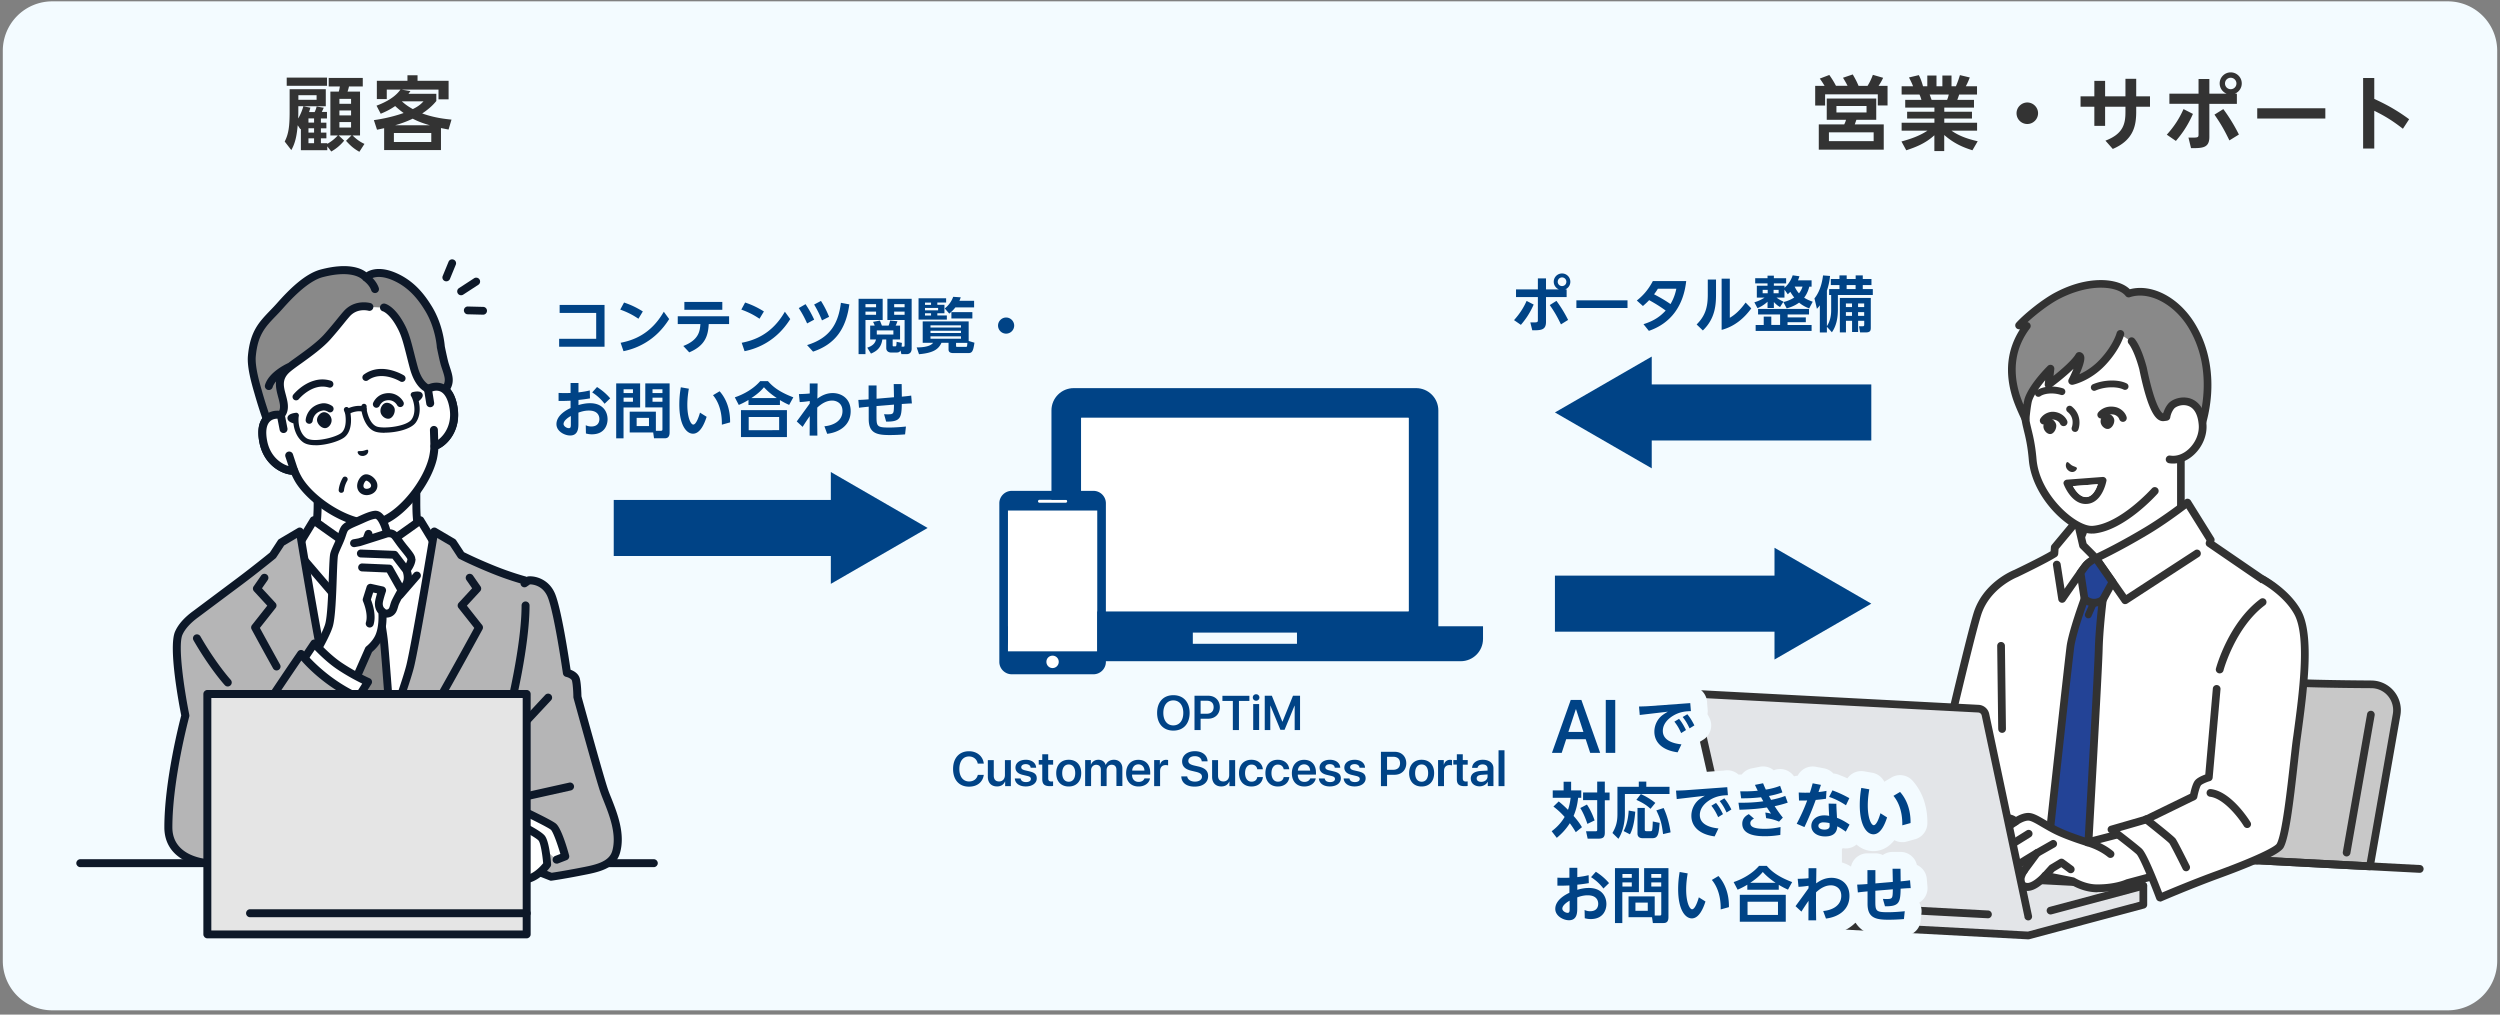 <svg width="446" height="181" fill="none" xmlns="http://www.w3.org/2000/svg"><rect width="100%" height="100%" fill="#808080" stroke="none"/><g clip-path="url(#clip0_1052_6301)"><path d="M436.68.241H9.32A8.82 8.82 0 00.5 9.061v162.36a8.82 8.82 0 008.82 8.82h427.36a8.82 8.82 0 008.82-8.82V9.061a8.82 8.82 0 00-8.82-8.82z" fill="#F3FBFF"/><path d="M99.75 60.441h6.61v-4.61h-6.52v-1.43h8.01v7.46h-8.1v-1.43.01zm14.14-3.58c-1.01-.68-1.94-1.16-3.24-1.63l.68-1.26c1.23.41 2.24.9 3.35 1.59l-.79 1.31v-.01zm5.49.06c-2.43 3.89-5.84 5.27-8.15 5.73l-.51-1.5c2.21-.43 5.38-1.5 7.7-5.54l.96 1.31zm1.53.89v-1.39h9.16v1.39h-3.63c-.12 1.92-.5 3.79-3.48 5.05l-1.06-1.14c2.83-1.08 2.97-2.75 3.05-3.91h-4.04zm7.95-3.94v1.4h-6.77v-1.4h6.77zm6.63 2.99c-1.01-.68-1.94-1.16-3.24-1.63l.68-1.26c1.23.41 2.24.9 3.35 1.59l-.79 1.31v-.01zm5.49.06c-2.43 3.89-5.84 5.27-8.15 5.73l-.51-1.5c2.21-.43 5.38-1.5 7.7-5.54l.96 1.31zm2.73-2.66c.68 1.04 1.06 1.74 1.54 2.76l-1.26.68c-.49-1.08-.86-1.77-1.49-2.74l1.21-.7zm7.81.05c-.59 4.34-2.52 7.1-6.47 8.42l-1.07-1.17c4.2-1.29 5.58-3.94 6.04-7.54l1.5.28v.01zm-5.06-.63c.65 1.03 1.07 1.9 1.45 2.84l-1.27.64c-.33-.82-.7-1.66-1.4-2.83l1.23-.65h-.01zm6.71-.37h4.3v3.78h-3.07v6.09h-1.23v-9.87zm1.23.95v.55h1.89v-.55h-1.89zm0 1.33v.57h1.89v-.57h-1.89zm6.5 5.58c-.01.16-.02.22-.06.68h.28c.22 0 .26-.03.26-.33v-4.43h-3.07v-3.78h4.33v8.9c0 .55-.28.97-.9.97h-.93l-.16-.65c-.18.3-.37.36-.73.36h-.99c-.18 0-.82-.09-.82-.81v-1.52h-.7c-.22 1.56-1.11 2.13-2.03 2.52l-.66-1.06c1.21-.39 1.46-1.03 1.56-1.46h-1.04v-2.47h.8c-.04-.15-.1-.31-.29-.67l1.22-.23c.13.29.17.39.36.9h1.19c.11-.24.23-.66.27-.91l1.32.13c-.1.27-.19.52-.33.78h.79v2.47h-1.32v.98c0 .19 0 .25.18.25h.26c.23 0 .23-.09.26-.81l.96.19h-.01zm-4.48-2.23v.74h2.96v-.74h-2.96zm3.1-4.68v.55h1.86v-.55h-1.86zm0 1.33v.57h1.86v-.57h-1.86zm14.32 5.55c-.22 1.54-.42 1.85-1.1 1.85h-2.6c-.36 0-.92-.03-.92-.64v-1.19h-1.26c-.5 1.03-1.25 1.79-4.01 2.03l-.41-1.21c2.2-.01 2.7-.56 2.93-.82h-1.86v-3.82h8.2v3.49l1.04.31h-.01zm-5.05-7.92v.75h-1.57v.41h1.27v1.51h-1.27v.39h1.7v.73h-5.05v-3.8h4.92v.01zm-2.69.76h-1.08v.41h1.08v-.41zm1.26.95h-2.34v.43h2.34v-.43zm-1.26.96h-1.08v.4h1.08v-.4zm5.34 2.15H166v.39h5.44v-.39zm0 .96H166v.41h5.44v-.41zm0 1H166v.43h5.44v-.43zm-2.88-4.98c.95-.78 1.31-1.58 1.49-2.07l1.35.09c-.08.22-.13.38-.24.62h2.62v1.18h-3.34c-.3.37-.54.65-1.09 1.11l-.8-.92.01-.01zm4.91 1.79h-3.74v-1.13h3.74v1.13zm-1.18 5.08c.24 0 .24-.08.29-.73h-2.02v.55c0 .16.09.17.18.17h1.54l.01.01zm8.64-3.81c0 .78-.64 1.44-1.44 1.44-.8 0-1.44-.65-1.44-1.44 0-.79.67-1.44 1.44-1.44.77 0 1.44.64 1.44 1.44zm-79.13 10.25h1.4v1.67c.83-.11 1.18-.15 2.02-.35l.03 1.42c-.91.15-1.02.16-2.05.28v.91c.45-.13 1.2-.33 2.08-.33 2.2 0 3.11 1.45 3.11 2.87 0 1.05-.56 2.68-2.8 2.68-.51 0-.82-.09-1.06-.15l-.03-1.47c.21.09.51.22.99.22 1.29 0 1.44-.92 1.44-1.32 0-.57-.28-1.52-1.88-1.52-.8 0-1.44.22-1.86.37v1.93c0 .73 0 2.15-1.48 2.15-.97 0-2.44-.73-2.44-2.03 0-1.65 1.98-2.62 2.52-2.87v-1.31c-.29.01-1.09.06-2.14.04v-1.43c.32.02.64.03 1.15.03.51 0 .78-.01.99-.02v-1.77h.01zm.04 5.88c-.35.19-1.3.78-1.3 1.42 0 .4.54.75.95.75.35 0 .35-.31.35-.75v-1.42zm4.67-5.17c1.03.66 1.73 1.3 2.35 2.02l-1 .97c-.6-.77-1.24-1.4-2.21-2.03l.86-.96zm3.43-.64h4.26v4.29h-2.96v5.51h-1.31v-9.79l.01-.01zm1.31 1.04v.68h1.67v-.68h-1.67zm0 1.5v.73h1.67v-.73h-1.67zm5.76 5.91h.89c.25 0 .28-.11.28-.29v-3.88h-3.06v-4.29h4.34v8.76c0 .99-.56 1.04-.93 1.04h-1.85l-.15-1.04h-4.19v-3.71h4.67v3.41zm-3.43-2.31v1.47h2.2v-1.47h-2.2zm2.83-5.1v.68h1.77v-.68h-1.77zm0 1.5v.73h1.77v-.73h-1.77zm9.65 3.43c-.38 1.18-1.13 3-2.43 3-1.14 0-2.44-1.47-2.44-5.21 0-1.07.09-2.02.27-3.07l1.43.25c-.1.6-.27 1.67-.27 2.89 0 2.28.62 3.51 1.06 3.51.51 0 .99-1.37 1.2-2.13l1.19.75-.01.01zm2.72 1.39c.05-2.87-.93-4.49-1.58-5.26l1.18-.7c1.18 1.32 1.91 3.24 1.87 5.55l-1.47.41zm12-3.53c-.67-.3-1.07-.52-1.64-.86v.88h-5.61v-.9c-.6.36-1 .57-1.73.89l-.71-1.36c1.66-.55 3.41-1.58 4.53-2.89H137c.67.76 1.76 1.85 4.53 2.89l-.75 1.36v-.01zm-.39.93v4.81h-8.2v-4.81h8.2zm-1.39 1.23h-5.43v2.35H139v-2.35zm-.42-3.38c-1.37-.92-1.94-1.56-2.29-1.93-.32.38-.86 1.02-2.24 1.93h4.53zm8.5 5.03c1.54-.13 3.22-.92 3.22-2.71 0-1.47-1.14-1.87-1.83-1.87-.91 0-1.76.42-2.67 1.25-.02 1.84 0 3.53.02 5h-1.38l.02-3.48c-.45.64-.85 1.25-1.27 1.92l-1.05-.97c1.08-1.47 2.24-3.08 2.32-3.2v-.44c-.8.12-1.04.14-1.79.19l-.14-1.43c.56-.01 1.39-.04 1.93-.11v-1.78h1.4c0 .36-.04 2.57-.04 2.7.74-.54 1.62-.99 2.74-.99 1.49 0 3.2.91 3.2 3.23 0 2.6-2.13 3.79-4.19 4.04l-.5-1.36.01.01zm12.41-5.18l-.05-2.35h1.42l.03 2.25c.56-.05 1.12-.11 1.67-.19l.12 1.4c-.55.01-.78.03-1.8.1-.03 2.48-.27 3.18-2.79 3.14l-.37-1.32c.17.01.37.02.64.02 1.1 0 1.1-.1 1.13-1.73l-3.12.26v1.64c0 1.94 0 2.19 2.25 2.19 1.17 0 2.53-.13 3-.18l-.15 1.4c-1.33.11-2.41.12-2.78.12-2.34 0-3.7-.38-3.71-2.82v-2.24c-.09.01-.98.09-1.73.19l-.12-1.4c.65-.01 1.19-.05 1.83-.1v-2.48h1.42v2.37l3.13-.27h-.02zm110.62-13.76c.98-1.09 1.67-2.15 2.24-3.42l1.26.65c-.78 1.77-1.61 2.83-2.28 3.62l-1.22-.84v-.01zm9.38-5.47v1.36h-3.68v4.43c0 1.5-.95 1.5-2.45 1.5l-.35-1.41c1.32.02 1.35.02 1.35-.48v-4.04h-3.9v-1.36h3.9v-1.97h1.45v1.97h2.31c-.55-.22-.93-.76-.93-1.37 0-.82.67-1.48 1.48-1.48.81 0 1.48.66 1.48 1.48 0 .62-.38 1.16-.93 1.37h.27zm-1.01 6.24c-.66-1.36-1.13-2.2-2-3.45l1.19-.75c.42.57 1.26 1.75 2.08 3.4l-1.27.79v.01zm-.58-7.61c0 .42.33.77.77.77s.77-.33.77-.77a.77.77 0 00-1.54 0zm12.45 3.31v1.37h-9.12v-1.37h9.12zm2.85 4.26c2.04-.64 3.09-1.5 3.96-2.43-1.15-.83-1.88-1.26-2.95-1.86-.42.45-.85.82-1.11 1.05l-1.09-.98c.82-.65 1.92-1.67 2.86-3.47h5.95c-.48 4.36-2.69 7.52-6.66 8.88l-.96-1.19zm2.57-6.33c-.28.48-.65.95-.68 1 .92.49 1.73.92 2.93 1.74.71-1.19.94-2.26 1.04-2.74h-3.29zm10.37-1.64v2.58c0 1.83-.1 4.35-2.35 6.51l-1.11-1.07c1.53-1.52 1.99-3.05 1.99-5.32v-2.7h1.48-.01zm2.46-.15v6.98c1.15-.67 2.05-1.65 2.82-2.72l1.01 1.04c-1.18 1.63-2.88 3.2-5.29 3.84v-9.14h1.46zm9.55 4.18c.55-.14 1.24-.36 1.94-.82-.16-.19-.38-.49-.7-1.01-.21.21-.27.27-.45.43l-.59-.83v1.43h-1.41c.11.09.59.44 1.24.71l-.62.97c-.28-.16-.56-.32-1.1-.89v1.06h-1.13v-1.12c-.75.71-1.52 1.04-1.79 1.15l-.56-1.04c.82-.25 1.42-.58 1.81-.84h-1.37v-2.12h1.91v-.42h-2.2v-.92h2.2v-.46h1.13v.46h2.19v.92h-2.19v.42h1.89v.36c.97-.81 1.34-1.85 1.47-2.22l1.2.17c-.06.22-.14.43-.26.73h2.43v1.13h-.41c-.11.41-.32 1.18-.92 1.96.37.24.76.44 1.53.72l-.63 1.19c-.35-.13-1.05-.4-1.8-1.03-.85.64-1.84.92-2.21 1.03l-.59-1.12h-.01zm4.01 2.73v.85h-3.26v.5h4.29v1.06h-9.98v-1.06h1.44v-1.49H316v1.49h1.57v-1.87h-3.93v-.99h9.09v.99h-3.82v.52h3.26-.01zm-7.7-4.91v.6h.9v-.6h-.9zm1.95 0v.6h.9v-.6h-.9zm3.76-.58c.33.7.64 1.06.77 1.2.41-.53.54-.91.63-1.2h-1.4zm5.75 7.16v1.02h-1.26v-4.85c-.22.3-.3.4-.52.63l-.44-1.86c1.2-1.47 1.46-3.55 1.53-4.1l1.25.1c-.05.48-.14 1.36-.56 2.62v6.33c.75-1.15.76-2.37.76-2.92v-2.64h-.36v-1.06h1.84v-.71h-1.54v-1.08h1.54v-.64h1.29v.64h1.6v-.64h1.27v.64h1.55v1.08h-1.55v.71h1.79v1.06h-6.23v2.57c0 1.49-.25 2.92-1.07 4.08l-.89-.98zm7.83-5.13v5.27c0 .54-.08.87-.92.87h-.99l-.19-1.1h.57c.3 0 .36-.03.36-.35v-.62h-1.09v2h-1.08v-2h-1.09v2.06h-1.09v-6.14h5.53l-.01.01zm-4.44.97v.65h1.09v-.65h-1.09zm0 1.55v.67h1.09v-.67h-1.09zm.13-4.83v.71h1.6v-.71h-1.6zm2.04 3.28v.65h1.09v-.65h-1.09zm0 1.55v.67h1.09v-.67h-1.09z" fill="#004386"/><path d="M329.61 15.321c-.3-.59-.46-.86-.82-1.45l1.74-.59c.55.95.68 1.21 1.04 2.04h1.6c.22-.36.56-.91.95-1.97l1.83.53c-.2.45-.53 1.04-.82 1.44h1.61v3.5H335v-1.99h-9.4v1.99h-1.77v-3.5h1.68c-.1-.16-.42-.71-.86-1.3l1.7-.65c.34.49.72 1.04 1.19 1.94h2.07v.01zm5.1 6.05h-3.53c-.04.13-.25.71-.29.82h5.17v4.51h-11.59v-4.51h4.54c.2-.39.26-.62.32-.82h-3.44v-3.79h8.83v3.79h-.01zm-.45 2.24h-7.98v1.57h7.98v-1.57zm-1.27-4.7h-5.37v1.15h5.37v-1.15zm18.87 7.89c-1.57-.5-3.2-1.14-5.01-2.72v2.87h-1.76v-2.82c-1.58 1.45-3.31 2.12-5.01 2.68l-.86-1.57c1.35-.37 3.11-.91 4.64-1.93h-4.61v-1.41h5.85v-.75h-4.87v-1.22h4.87v-.74h-5.21v-1.37h2.89c-.04-.19-.23-.75-.35-.95h-3.18v-1.48h2.04c-.1-.27-.27-.71-.73-1.57l1.76-.42c.35.69.5 1.14.75 1.99h.76v-1.92h1.64v1.92h1.05v-1.92h1.63v1.92h.78c.27-.58.56-1.44.72-1.99l1.76.42c-.06.14-.33.89-.71 1.57h2v1.48h-3.18c-.19.53-.23.68-.34.95h2.98v1.37h-5.3v.74h4.94v1.22h-4.94v.75h5.85v1.41h-4.56c1.6 1.14 3.48 1.61 4.67 1.89l-.94 1.61-.02-.01zm-4.5-8.99c.09-.2.19-.46.3-.95h-3.41c.06.13.29.81.35.95h2.76zm16.23 2.39c0 1.04-.85 1.92-1.92 1.92-1.07 0-1.92-.86-1.92-1.92s.89-1.92 1.92-1.92c1.03 0 1.92.85 1.92 1.92zm7.58-1.16v-1.86h2.46v-2.76h1.92v2.76h3.63v-3.12h1.92v3.12h2.46v1.86h-2.46v.82c0 2.32-.33 5.08-4.18 6.71l-1.31-1.48c3.17-1.2 3.57-3 3.57-5.11v-.94h-3.63v3.41h-1.92v-3.41h-2.46zm15.39 4.98c1.31-1.45 2.23-2.87 2.98-4.56l1.68.86c-1.04 2.36-2.15 3.77-3.04 4.82l-1.63-1.12h.01zm12.5-7.3v1.81h-4.91v5.9c0 2-1.27 2-3.27 2l-.46-1.89c1.76.03 1.8.03 1.8-.63v-5.39h-5.2v-1.81h5.2v-2.62h1.93v2.62h3.08a1.975 1.975 0 01-1.24-1.83c0-1.09.89-1.97 1.97-1.97s1.97.88 1.97 1.97c0 .82-.5 1.54-1.24 1.83h.36l.01.01zm-1.34 8.32c-.88-1.81-1.51-2.94-2.66-4.59l1.58-.99c.56.76 1.68 2.33 2.78 4.54l-1.7 1.05v-.01zm-.78-10.15c0 .56.45 1.02 1.02 1.02.57 0 1.02-.45 1.02-1.02 0-.57-.47-1.02-1.02-1.02s-1.02.43-1.02 1.02zm17.9 4.42v1.83h-12.15v-1.83h12.15zm13.84 3.66c-2.06-1.6-3.4-2.36-5.11-3.21v6.74h-1.99v-12.59h1.99v3.73c1.67.78 3.7 1.77 6.22 3.63l-1.11 1.7zm-372.53-3.01c.19-.42.22-.52.34-.96l1.27.22c-.09.19-.23.52-.35.75h.92v1.16h-1.08v.75h.98v1.01h-.98v.77h.98v1.02h-.98v.87h1.14v.12c.88-.53 1.32-.92 1.89-1.51h-1.34v-7.82h1.5c.09-.32.13-.49.19-.92h-1.99v-1.52h6.08v1.52h-2.46c-.06.3-.16.65-.26.92h2.23v7.82h-1.34c.39.37 1.08 1.04 2.13 1.51l-.91 1.41c-.96-.55-1.48-.98-2.38-1.96l.98-.97h-2.3l.99.94c-.82.98-1.5 1.47-2.3 1.94l-.71-.92v.68h-4.71v-3.84s-.04.06-.09.11l-.48-.72c-.14 1.55-.36 3.08-1.14 4.43l-1.18-1.52c.68-1.33.88-2.66.88-5.28v-4.06h6.45v3.05h-3.99l1.24.25c-.09.33-.13.48-.23.78h1l.01-.03zm2.19-6.12v1.47h-7.19v-1.47h7.19zm-5.12 6.15c0 .42-.01.59-.03 1.15.38-.62.68-1.34.94-2.2h-.91v1.05zm3.26-3.01h-3.25v.82h3.25v-.82zm-.45 4.14h-1v.75h1v-.75zm0 1.76h-1v.77h1v-.77zm0 1.79h-1v.87h1v-.87zm6.6-7.03h-2.08v.88h2.08v-.88zm0 2.06h-2.08v.89h2.08v-.89zm0 2.07h-2.08v.98h2.08v-.98zm17.39 1.34c-.81-.16-.99-.19-1.35-.27v3.93H68.53v-3.9c-.36.07-.98.22-1.27.27l-.56-1.71c.71-.1 2.89-.42 5.31-1.27-.53-.39-.88-.66-1.51-1.24-.73.49-1.33.85-2.58 1.37l-.75-1.44c2.94-1.09 3.89-2.36 4.28-2.87H69v1.69h-1.77v-3.25h5.46v-.99h1.8v.99h5.54v3.3h-1.8v-1.73h-6.57l1.56.27c-.09.13-.29.39-.36.48h4.98v1.28c-.32.39-1.04 1.25-2.52 2.22 2.17.78 4.13.99 5.23 1.1l-.53 1.78v-.01zm-3.08.61h-6.67v1.61h6.67v-1.61zm-.24-1.37c-1.34-.39-2.13-.69-3.07-1.18-1.05.5-2.02.85-3.15 1.18h6.22zm-5.01-4.27c.42.37.92.81 1.96 1.38 1.12-.56 1.48-.94 1.9-1.38h-3.86z" fill="#333"/><path fill-rule="evenodd" clip-rule="evenodd" d="M260.59 117.961H183.6c-2.2 0-3.98-1.78-3.98-3.98v-2.26h7.96v-38.5c0-2.2 1.78-3.98 3.98-3.98h61.06c2.2 0 3.98 1.78 3.98 3.98v38.5h7.97v2.26c0 2.2-1.78 3.98-3.98 3.98zm-47.79-3.11h18.58v-2H212.8v2zm38.49-40.31h-58.41v34.51h58.41v-34.51z" fill="#004386"/><path d="M251.3 74.541h-58.41v34.51h58.41v-34.51z" fill="#fff"/><path d="M195.75 89.161h-15.93v30.02h15.93v-30.02z" fill="#fff"/><path d="M195.08 87.571h-14.59c-1.21 0-2.21 1-2.21 2.21v28.3c0 1.21 1 2.21 2.21 2.21h14.59c1.21 0 2.21-1 2.21-2.21v-28.3c0-1.21-1-2.21-2.21-2.21zm-9.63 1.59h4.66c.15 0 .27.12.27.27 0 .15-.12.26-.27.26h-4.66c-.15 0-.27-.12-.27-.26s.12-.27.27-.27zm2.33 30.02c-.61 0-1.1-.49-1.1-1.11 0-.62.49-1.1 1.1-1.1.61 0 1.1.49 1.1 1.1 0 .61-.49 1.11-1.1 1.11zm7.97-2.98h-15.93v-25.12h15.93v25.12zm16.48 10.98c0 1.95-1.12 3.16-2.9 3.16-1.78 0-2.9-1.21-2.9-3.16 0-1.95 1.12-3.16 2.9-3.16 1.78 0 2.9 1.22 2.9 3.16zm-4.69 0c0 1.36.69 2.23 1.78 2.23s1.78-.86 1.78-2.23-.7-2.23-1.78-2.23-1.78.86-1.78 2.23zm8.02-3.06c1.21 0 2.06.83 2.06 2.05 0 1.22-.86 2.05-2.1 2.05h-1.33v2.02h-1.09v-6.12h2.47-.01zm-1.37 3.21h1.08c.78 0 1.24-.42 1.24-1.17s-.45-1.15-1.23-1.15h-1.09v2.32zm5.75 2.91v-5.19h-1.86v-.92h4.81v.92h-1.86v5.19h-1.09zm3.56-5.81c0-.33.27-.58.59-.58.32 0 .59.25.59.58 0 .33-.26.58-.59.58-.33 0-.59-.25-.59-.58zm.07 1.17h1.06v4.63h-1.06v-4.63zm7.4 4.64v-4.34h-.03l-1.77 4.29h-.75l-1.77-4.29h-.03v4.34h-.99v-6.12h1.27l1.87 4.62h.03l1.87-4.62h1.26v6.12h-.98.02zm-60.94 6.94c0-1.95 1.11-3.16 2.84-3.16 1.42 0 2.5.89 2.64 2.2h-1.08c-.14-.77-.77-1.27-1.56-1.27-1.05 0-1.72.86-1.72 2.23s.67 2.23 1.73 2.23c.81 0 1.39-.44 1.56-1.17h1.07c-.19 1.31-1.19 2.1-2.64 2.1-1.75 0-2.84-1.2-2.84-3.16zm10.3 3.06h-1.01v-.81h-.03c-.25.56-.72.87-1.42.87-1.01 0-1.64-.65-1.64-1.72v-2.97h1.06v2.76c0 .67.33 1.04.95 1.04.62 0 1.04-.45 1.04-1.14v-2.66h1.06v4.63h-.01zm2.68-4.7c1.07 0 1.81.58 1.84 1.42h-.98c-.03-.39-.37-.64-.87-.64s-.81.22-.81.56c0 .26.22.44.67.54l.81.19c.93.22 1.29.57 1.29 1.25 0 .86-.81 1.44-1.97 1.44s-1.89-.57-1.95-1.43h1.04c.06.42.41.65.96.65s.87-.22.87-.56c0-.27-.17-.42-.63-.53l-.84-.2c-.85-.2-1.28-.64-1.28-1.29 0-.84.75-1.4 1.86-1.4h-.01zm3.99-.97v1.03h.88v.82H187v2.44c0 .38.18.56.56.56.1 0 .25-.01.31-.02v.81c-.11.03-.33.04-.56.04-.98 0-1.37-.36-1.37-1.25v-2.59h-.63v-.82h.63v-1.03H187v.01zm1.43 3.35c0-1.46.87-2.38 2.23-2.38 1.36 0 2.23.91 2.23 2.38 0 1.47-.86 2.39-2.23 2.39s-2.23-.91-2.23-2.39zm3.39 0c0-.97-.44-1.54-1.16-1.54s-1.16.57-1.16 1.54c0 .97.44 1.54 1.16 1.54s1.16-.57 1.16-1.54zm1.78-2.32h1.01v.81h.02c.2-.54.71-.87 1.32-.87.65 0 1.12.33 1.3.92h.02c.22-.57.78-.92 1.45-.92.91 0 1.51.61 1.51 1.53v3.15h-1.06v-2.89c0-.58-.31-.9-.85-.9s-.9.39-.9.96v2.84h-1.03v-2.95c0-.52-.32-.84-.83-.84s-.91.41-.91.98v2.81h-1.06v-4.63h.01zm11.56 3.26c-.14.86-.96 1.45-2.04 1.45-1.37 0-2.22-.91-2.22-2.36 0-1.45.85-2.4 2.18-2.4s2.12.89 2.12 2.29v.35h-3.24v.06c0 .75.47 1.24 1.18 1.24.51 0 .9-.24 1.03-.62h.99v-.01zm-3.19-1.39h2.2c-.02-.67-.45-1.11-1.08-1.11-.63 0-1.07.45-1.11 1.11h-.01zm3.94-1.87h1.01v.81h.02c.15-.54.56-.86 1.11-.86.14 0 .26.02.34.04v.96a1.49 1.49 0 00-.44-.06c-.62 0-.99.4-.99 1.06v2.69h-1.06v-4.63l.01-.01zm5.89 2.91c.07.56.63.93 1.38.93.75 0 1.25-.36 1.25-.87 0-.44-.31-.7-1.09-.88l-.79-.19c-1.13-.26-1.66-.8-1.66-1.67 0-1.08.95-1.82 2.28-1.82 1.33 0 2.24.73 2.26 1.81h-1.04c-.05-.57-.53-.92-1.23-.92s-1.16.34-1.16.85c0 .41.31.64 1.06.82l.7.16c1.24.28 1.77.8 1.77 1.71 0 1.16-.93 1.89-2.41 1.89s-2.33-.7-2.38-1.82h1.06zm8.54 1.73h-1.01v-.81h-.03c-.25.56-.72.87-1.42.87-1.01 0-1.64-.65-1.64-1.72v-2.97h1.06v2.76c0 .67.33 1.04.95 1.04.62 0 1.04-.45 1.04-1.14v-2.66h1.06v4.63h-.01zm3.96-3c-.08-.49-.44-.84-1.03-.84-.7 0-1.15.58-1.15 1.52 0 .94.46 1.53 1.15 1.53.56 0 .94-.29 1.03-.82h1c-.09 1.01-.88 1.68-2.04 1.68-1.34 0-2.22-.91-2.22-2.39s.87-2.38 2.21-2.38c1.21 0 1.97.75 2.04 1.7h-1 .01zm4.71 0c-.08-.49-.44-.84-1.03-.84-.7 0-1.15.58-1.15 1.52 0 .94.46 1.53 1.15 1.53.56 0 .94-.29 1.03-.82h1c-.09 1.01-.88 1.68-2.04 1.68-1.34 0-2.22-.91-2.22-2.39s.87-2.38 2.21-2.38c1.21 0 1.97.75 2.04 1.7h-1 .01zm5.72 1.62c-.14.86-.96 1.45-2.04 1.45-1.37 0-2.22-.91-2.22-2.36 0-1.45.85-2.4 2.18-2.4s2.12.89 2.12 2.29v.35h-3.24v.06c0 .75.47 1.24 1.18 1.24.51 0 .9-.24 1.03-.62h.99v-.01zm-3.2-1.39h2.2c-.02-.67-.45-1.11-1.08-1.11-.63 0-1.07.45-1.11 1.11h-.01zm5.73-1.93c1.07 0 1.81.58 1.84 1.42h-.98c-.03-.39-.37-.64-.87-.64s-.81.22-.81.56c0 .26.22.44.67.54l.81.19c.93.22 1.29.57 1.29 1.25 0 .86-.81 1.44-1.97 1.44s-1.89-.57-1.95-1.43h1.04c.06.42.41.65.96.65s.87-.22.87-.56c0-.27-.17-.42-.63-.53l-.84-.2c-.85-.2-1.28-.64-1.28-1.29 0-.84.75-1.4 1.86-1.4h-.01zm4.42 0c1.07 0 1.81.58 1.84 1.42h-.98c-.03-.39-.37-.64-.87-.64s-.81.22-.81.56c0 .26.22.44.67.54l.81.19c.93.22 1.29.57 1.29 1.25 0 .86-.81 1.44-1.97 1.44s-1.89-.57-1.95-1.43h1.04c.06.42.41.65.96.65s.87-.22.87-.56c0-.27-.17-.42-.63-.53l-.84-.2c-.85-.2-1.28-.64-1.28-1.29 0-.84.75-1.4 1.86-1.4h-.01zm7.14-1.42c1.21 0 2.06.83 2.06 2.05 0 1.22-.86 2.05-2.1 2.05h-1.33v2.02h-1.09v-6.12h2.47-.01zm-1.37 3.21h1.08c.78 0 1.24-.42 1.24-1.17s-.45-1.15-1.23-1.15h-1.09v2.32zm3.94.59c0-1.46.87-2.38 2.23-2.38 1.36 0 2.23.91 2.23 2.38 0 1.47-.86 2.39-2.23 2.39s-2.23-.91-2.23-2.39zm3.39 0c0-.97-.44-1.54-1.16-1.54s-1.16.57-1.16 1.54c0 .97.44 1.54 1.16 1.54s1.16-.57 1.16-1.54zm1.78-2.32h1.01v.81h.02c.15-.54.56-.86 1.11-.86.14 0 .26.02.34.04v.96a1.49 1.49 0 00-.44-.06c-.62 0-.99.4-.99 1.06v2.69h-1.06v-4.63l.01-.01zm4.4-1.03v1.03h.88v.82h-.88v2.44c0 .38.18.56.56.56.1 0 .25-.01.31-.02v.81c-.11.03-.33.04-.56.04-.98 0-1.37-.36-1.37-1.25v-2.59h-.63v-.82h.63v-1.03h1.06v.01zm1.42 4.34c0-.83.63-1.3 1.8-1.37l1.2-.07v-.34c0-.49-.33-.76-.9-.76-.48 0-.82.25-.89.62h-.97c.03-.85.81-1.45 1.9-1.45 1.16 0 1.91.6 1.91 1.52v3.17h-1.01v-.75h-.03c-.25.5-.83.8-1.44.8-.91 0-1.56-.56-1.56-1.38l-.01.01zm3-.4v-.35l-1.06.07c-.58.04-.88.26-.88.64s.32.61.81.61c.64 0 1.13-.4 1.13-.96v-.01zm1.96-4.67h1.06v6.4h-1.06v-6.4z" fill="#004386"/><path d="M291.75 73.582h42.09" stroke="#004386" stroke-width="10" stroke-miterlimit="10"/><path d="M294.67 83.551l-17.27-9.97 17.27-9.97v19.94z" fill="#004386"/><path d="M151.14 94.19h-41.65" stroke="#004386" stroke-width="10" stroke-miterlimit="10"/><path d="M148.22 84.21l17.27 9.98-17.27 9.971v-19.95z" fill="#004386"/><path d="M422.8 154.551l-45.57-2.4 5.18-29.46c.44-2.51 2.83-4.19 5.34-3.73 4.87.89 12.53 2.2 17.1 2.6 4.48.4 12.73.51 18.21.53 2.84.01 4.99 2.59 4.5 5.4l-4.76 27.06z" fill="#C8C8C8"/><path d="M422.8 155.251h-.04l-45.57-2.4c-.2 0-.38-.1-.51-.26a.691.691 0 01-.14-.55l5.18-29.46c.24-1.4 1.02-2.62 2.18-3.42a5.255 5.255 0 013.96-.87c5.34.96 12.62 2.2 17.04 2.58 4.36.38 12.28.49 18.15.53a5.292 5.292 0 015.18 6.21l-4.76 27.06c-.06.33-.35.57-.68.57l.01.01zm-35.88-35.66c-.79 0-1.56.24-2.22.7-.86.6-1.43 1.5-1.61 2.53l-5.04 28.69 44.18 2.32 4.65-26.46c.2-1.14-.12-2.3-.85-3.19-.74-.89-1.82-1.4-2.97-1.41-5.91-.03-13.86-.15-18.27-.53-4.47-.39-11.8-1.63-17.16-2.6-.23-.04-.47-.06-.7-.06l-.01.01z" fill="#323232"/><path d="M418.64 152.791s-.08 0-.12-.01a.694.694 0 01-.56-.8l4.33-24.61c.06-.37.42-.62.79-.56.37.06.62.42.56.8l-4.33 24.61c-.06.33-.35.57-.68.57h.01z" fill="#323232"/><path d="M366.38 100.431c-5.02 2.44-7.05 5.6-7.05 5.6l14.82 8.3h12.68l14.82-8.3s-2.02-3.17-7.04-5.6c-2.45-1.19-5.56-3.96-5.56-7.54v-14.56l-8.56 7.23-8.56 5.26v2.08c0 3.59-3.11 6.36-5.56 7.54l.01-.01z" fill="#fff"/><path d="M374.14 115.031c-.11 0-.22-.03-.33-.09l-14.82-8.3a.668.668 0 01-.33-.44.689.689 0 01.09-.54c.08-.13 2.19-3.36 7.32-5.85 1.92-.93 5.18-3.44 5.18-6.92v-2.08c0-.24.13-.46.33-.58l8.51-5.22 8.52-7.2c.2-.17.49-.21.74-.1.24.11.4.35.4.62v14.56c0 3.48 3.25 5.99 5.18 6.92 5.14 2.49 7.24 5.71 7.33 5.85.1.16.13.35.09.54-.04.19-.17.35-.33.44l-14.82 8.3c-.33.19-.75.06-.94-.27a.693.693 0 01.27-.94l14.13-7.91c-.83-1-2.82-3.07-6.32-4.76-2.96-1.43-5.95-4.51-5.95-8.16v-13.08l-7.42 6.27c-.03.02-.08.06-.08.06l-8.23 5.05v1.69c0 3.64-2.98 6.73-5.95 8.16-3.49 1.69-5.49 3.77-6.32 4.76l14.13 7.91c.33.19.45.6.27.94-.13.22-.36.35-.6.35h-.03l-.02.02z" fill="#323232"/><path d="M405.38 104.561s5.88 4.92 3.43 15.74c-.78 3.42-6.09 33.22-6.09 33.22l-59.82-3.16s7.97-34.76 9.84-40.77c1.63-5.28 6.89-7.28 6.89-7.28s5.23-2.5 6.86-3.56l.06-1.09 4-4.81 1.04 4.44 2.29 2.3s3.71-1.68 9.04-4.87c3.65-2.18 7.3-5.04 7.3-5.04l4.15 6.66s-.06.21-.19.58l11.17 7.65.03-.01z" fill="#fff"/><path d="M402.72 154.211h-.04l-59.81-3.16c-.2-.01-.4-.11-.52-.28-.12-.15-.17-.37-.12-.57.33-1.42 8.01-34.86 9.85-40.83 1.67-5.39 6.8-7.51 7.28-7.71.36-.17 4.71-2.26 6.47-3.32l.05-.74a.71.71 0 01.16-.4l4-4.81a.7.7 0 01.69-.23c.25.06.45.26.51.51l1 4.25 1.81 1.82c1.12-.53 4.34-2.11 8.55-4.63 3.57-2.13 7.19-4.97 7.23-5 .15-.12.35-.17.54-.13.19.04.36.15.46.31l4.15 6.66c.11.17.13.39.07.58l-.03.09 10.74 7.36s.03.03.05.04c.06.06 1.6 1.36 2.82 4.06 1.1 2.46 2.15 6.59.84 12.36-.76 3.36-6.03 32.88-6.08 33.18-.06.33-.35.57-.68.57l.01.02zm2.22-49.09l-11.14-7.63a.662.662 0 01-.26-.79c.03-.1.06-.19.09-.27l-3.58-5.74c-1.2.91-3.99 2.98-6.76 4.63-5.3 3.17-9.08 4.89-9.11 4.91-.26.12-.56.06-.77-.14l-2.29-2.3a.67.67 0 01-.18-.33l-.72-3.1-2.97 3.57-.06.87c-.02.22-.13.41-.31.53-1.65 1.07-6.73 3.5-6.94 3.61-.02 0-.03.01-.05.02-.05.02-4.96 1.94-6.48 6.84-1.68 5.42-8.44 34.69-9.64 39.93l58.39 3.08c.78-4.34 5.27-29.48 5.99-32.64 1.22-5.35.28-9.16-.72-11.41-1.01-2.27-2.28-3.46-2.46-3.62h-.01l-.02-.02z" fill="#323232"/><path d="M379.13 107.781c-.22 0-.43-.1-.56-.3l-4.89-6.99c-.33.2-.74.49-1.02.82-.5.58-3.21 4.48-4.21 5.93-.15.22-.44.34-.72.28a.694.694 0 01-.53-.57l-.95-6.12a.69.69 0 01.58-.79c.38-.06.73.21.79.58l.69 4.42c1.12-1.62 2.87-4.11 3.31-4.63.72-.84 1.93-1.43 1.99-1.45.3-.15.67-.05.86.22l4.86 6.95 12.24-7.97c.32-.21.75-.12.95.21.2.32.12.75-.2.96l-12.8 8.33c-.11.07-.24.11-.37.11l-.02.01zm-22.65 22.28l-.18-14.83c0-.39.29-.7.68-.7.38-.01.7.3.7.68l.18 14.83c0 .39-.29.7-.68.7-.38 0-.69-.3-.69-.68h-.01z" fill="#323232"/><path d="M369.41 115.121c-.23 1.38-4.04 36.43-4.04 36.43l7.12.37s1.85-32.35 1.93-36.03c.08-3.68.72-8.87.72-8.87l1.73-3.17-2.97-4.25h-.03c-.13.06-1.15.58-1.74 1.27-.17.19-.53.69-.98 1.32l.72 4.67s-1.99 5.44-2.47 8.26h.01z" fill="#234396"/><path d="M372.48 152.621h-.04l-7.12-.37a.72.72 0 01-.49-.24.654.654 0 01-.16-.52c.15-1.43 3.82-35.09 4.05-36.48.44-2.59 2.1-7.26 2.45-8.22l-.69-4.49a.71.71 0 01.12-.51c.52-.73.85-1.17 1.01-1.36.67-.79 1.76-1.34 1.97-1.45.16-.08.34-.1.51-.03h.03c.14.05.27.14.35.26l2.97 4.24c.15.21.17.49.04.73l-1.67 3.06c-.1.82-.63 5.39-.7 8.68-.08 3.65-1.86 34.73-1.93 36.05-.02.37-.32.65-.69.65h-.01zm3.59-48.74l-2.38-3.4c-.36.22-.76.51-1.02.82-.08.1-.29.37-.78 1.05l.67 4.39c.01.09 0 .18-.01.27 0 .02-.01.05-.02.07-.03.06-1.99 5.43-2.45 8.14-.18 1.05-2.63 23.37-3.96 35.67l5.7.3c.27-4.7 1.82-31.98 1.9-35.32.08-3.68.72-8.89.73-8.95 0-.08.04-.17.08-.24l1.53-2.8h.01z" fill="#323232"/><path d="M372.31 110.251a.611.611 0 01-.31-.81l.95-2.16c.13-.31.5-.45.81-.31.31.13.45.5.31.81l-.95 2.16a.619.619 0 01-.81.32v-.01z" fill="#323232"/><path d="M373.6 108.211h-.16a3.345 3.345 0 01-2.04-.86.691.691 0 01-.02-.97c.26-.28.7-.29.97-.03 0 0 .49.45 1.16.48.67.03 1.18-.35 1.2-.36.3-.23.74-.17.97.12.23.3.18.74-.12.97-.09.07-.86.66-1.96.66v-.01z" fill="#323232"/><path d="M310.46 160.771v3.39l51.39 2.73 20.52-5.49v-3.39l-51.39-2.73-20.52 5.49z" fill="#E3E5E8"/><path d="M361.81 167.581l-51.39-2.73a.684.684 0 01-.65-.69v-3.39c0-.31.21-.58.51-.67l20.52-5.49c.07-.02.15-.02.22-.02l51.39 2.73c.37.02.65.32.65.69v3.39c0 .31-.21.58-.51.67l-20.52 5.49c-.06.01-.12.02-.18.02h-.04zm19.87-8.91l-50.63-2.69-19.9 5.32v2.2l50.63 2.69 19.9-5.32v-2.2z" fill="#323232"/><path d="M365.82 163.141c-.31 0-.58-.21-.67-.51-.1-.37.12-.75.49-.84l16.54-4.43c.37-.1.74.12.84.49.1.37-.12.75-.49.84l-16.54 4.43c-.06.01-.12.02-.18.02h.01zm65.87-7.43h-.04l-107.91-5.67a.693.693 0 01-.65-.73c.02-.39.35-.67.72-.66l107.91 5.67c.38.02.67.35.65.73-.02.37-.32.66-.69.66h.01z" fill="#323232"/><path d="M351.6 148.231c-2.54.99-3.61 1.03-3.55 2.11.12 2.31 5.41.42 5.41.42s-.54.5-1.37 1.5c-.97 1.17-1.36 1.99-1.13 2.6.49 1.34 1.93 1.05 1.93 1.05s-.47 1.11.35 1.74c.83.62 2.09.51 3.34-.6 1.25-1.1 2.13-2.02 2.13-2.02l2.39.27s-1.26 1.86-.19 2.63c1.52 1.14 3.98-1.72 3.98-1.72l4.94.98s1.88 1.25 4.25 1.27c3.52.03 5.48-.92 5.48-.92l9.96-2.67-7.27-7.15-9.82 2.54s-3.14-.95-5.38-2.01c-2.23-1.06-3.98-2.48-5.08-2.54-1.1-.06-2.36.87-2.36.87s-.53-.71-1.83-.65c-1.29.06-3.45 1.25-6.14 2.3h-.04z" fill="#fff"/><path d="M374.23 159.181h-.17c-2.21-.02-4.02-1.02-4.5-1.3l-4.45-.88c-.61.63-2.02 1.94-3.41 1.94-.42 0-.83-.12-1.22-.41-.91-.64-.83-1.72-.48-2.62l-1.06-.12a44.1 44.1 0 01-1.92 1.81c-1.43 1.27-3.04 1.51-4.21.63-.6-.45-.77-1.07-.76-1.62-.66-.12-1.4-.52-1.75-1.49-.36-1.02.31-2.11 1.09-3.08-1.15.21-2.46.26-3.25-.27-.47-.31-.73-.79-.76-1.38-.07-1.36 1-1.73 2.48-2.24.44-.15.94-.33 1.52-.55.89-.35 1.74-.72 2.49-1.05 1.61-.7 2.88-1.26 3.87-1.3.9-.05 1.53.22 1.91.48.54-.31 1.45-.75 2.34-.7.83.05 1.77.6 2.96 1.3.7.41 1.51.89 2.38 1.3 1.86.89 4.41 1.7 5.1 1.92l9.63-2.49c.37-.1.74.13.84.49.1.37-.13.75-.49.84l-9.82 2.54c-.12.03-.25.03-.37 0-.13-.04-3.22-.98-5.48-2.05-.92-.44-1.75-.93-2.49-1.36-.95-.56-1.84-1.09-2.34-1.12-.69-.04-1.62.52-1.92.73-.15.11-.33.17-.52.14a.623.623 0 01-.44-.28c-.06-.06-.42-.42-1.24-.38-.74.03-1.97.57-3.39 1.19-.76.33-1.63.71-2.54 1.07-.6.24-1.11.42-1.56.57-1.45.51-1.57.6-1.56.87 0 .18.06.25.15.31.69.47 3-.03 4.33-.5.31-.11.65.02.82.3a.7.7 0 01-.12.87s-.52.48-1.31 1.43c-1.04 1.25-1.08 1.75-1.02 1.93.26.73 1.01.63 1.15.61a.683.683 0 01.76.94c-.01.03-.25.63.13.92.62.46 1.56.25 2.47-.56 1.21-1.08 2.08-1.98 2.08-1.99.15-.15.37-.23.58-.21l2.4.27c.24.03.45.18.55.4.1.22.08.48-.06.67-.24.35-.76 1.4-.36 1.69.75.57 2.4-.87 3.04-1.62.17-.19.42-.27.66-.22l4.94.98c.08.02.17.05.24.1.02 0 1.76 1.13 3.88 1.15 3.28.03 5.16-.85 5.17-.85.04-.02.08-.03.12-.05l9.96-2.67c.37-.1.74.12.84.49.1.37-.12.75-.49.84l-9.9 2.65c-.38.17-2.33.96-5.55.96v.02l.03.01z" fill="#323232"/><path d="M376.52 153.061c-.15 0-.31-.05-.44-.15-1.74-1.42-3.82-1.95-3.84-1.95a.694.694 0 01.32-1.35c.1.02 2.4.6 4.39 2.22.3.24.35.67.1.97-.13.17-.33.25-.53.25v.01zm-11.64 3.86a.787.787 0 01-.46-.19.694.694 0 01-.04-.98l1.19-1.32c.05-.05.1-.1.15-.13l1.7-1.02c.24-.14.54-.12.76.04l1.65 1.21a.7.7 0 01.15.97.7.7 0 01-.97.15l-1.27-.94-1.23.74-1.12 1.24c-.14.15-.33.22-.51.22v.01zm-3.8-.91c-.14 0-.29-.04-.41-.13a.689.689 0 01-.15-.96l2.32-3.14c.06-.08.13-.14.22-.19l2.9-1.65c.33-.19.74-.07.93.26.19.33.07.75-.26.94l-2.77 1.57-2.24 3.03c-.13.18-.34.28-.55.28l.01-.01z" fill="#323232"/><path d="M358.7 155.731c-.23 0-.46-.11-.59-.33-.2-.33-.1-.75.23-.95l4.71-2.87c.33-.2.75-.1.95.23.2.33.1.75-.23.95l-4.71 2.87c-.12.07-.24.1-.36.1zm-5.82.9c-.18 0-.36-.07-.49-.21a.694.694 0 01.01-.98l4.52-4.38s.08-.06.11-.09l4.52-2.82c.32-.2.75-.1.95.22.2.32.1.75-.22.95l-4.46 2.78-4.46 4.33a.68.68 0 01-.48.19v.01zm.01-5.48a.692.692 0 01.18-.96l6.12-4.18c.31-.22.74-.13.95.18.22.31.13.74-.18.96l-6.12 4.18a.682.682 0 01-.95-.18z" fill="#323232"/><path d="M391.33 142.041l-8.46 4.13-6.18 1.79s4.01 3.08 4.93 3.91c.92.83 3.7 8.24 3.7 8.24s5.12-2.22 10.38-4.14c4.56-1.66 10.43-4.04 11.05-5.13 1.34-2.36 2.4-14.86 2.97-19.12 1.05-7.79 2.53-18.17.15-22.5-1.99-3.64-6.2-5.89-6.2-5.89l-8.22 19.53-1.4 15.79s-1.58.46-1.99 1.03c-.4.57-.75 2.35-.75 2.35l.02.01z" fill="#fff"/><path d="M385.32 160.811c-.09 0-.19-.02-.27-.06a.676.676 0 01-.37-.39c-1.3-3.47-3.02-7.51-3.52-7.97-.88-.81-4.85-3.84-4.89-3.87a.681.681 0 01.23-1.2l6.12-1.77 8.11-3.95c.13-.6.42-1.75.79-2.27.38-.55 1.3-.94 1.9-1.16l1.35-15.33c.03-.39.37-.66.74-.63.38.03.66.37.63.75l-1.4 15.79c-.03.28-.22.53-.49.6-.71.21-1.48.58-1.61.77-.2.28-.49 1.3-.64 2.09a.69.69 0 01-.37.49l-8.46 4.13s-.07.03-.11.04l-4.87 1.41c1.27.98 3.27 2.54 3.9 3.12.86.78 2.76 5.57 3.63 7.83 1.56-.66 5.63-2.37 9.76-3.87 6.83-2.49 10.33-4.25 10.69-4.83.96-1.68 1.86-9.85 2.41-14.72.19-1.68.35-3.14.49-4.14l.08-.55c1-7.38 2.36-17.5.16-21.52-1.87-3.41-5.88-5.59-5.92-5.61a.683.683 0 01-.29-.93.68.68 0 01.93-.29c.17.1 4.41 2.39 6.48 6.16 2.43 4.43 1.08 14.38 0 22.38l-.08.55c-.13.99-.29 2.44-.48 4.11-.81 7.28-1.56 13.46-2.57 15.25-.61 1.07-4.45 2.9-11.41 5.44-5.18 1.9-10.29 4.1-10.34 4.13-.09.04-.19.06-.28.06l-.03-.04z" fill="#323232"/><path d="M400.9 147.721a.7.7 0 01-.59-.33c-.83-1.36-3.54-4.95-6.05-5.25a.688.688 0 01-.6-.77c.04-.38.38-.65.76-.6 3.69.43 6.93 5.67 7.06 5.9a.686.686 0 01-.59 1.05h.01zm-4.91-27.59c-.06 0-.12 0-.18-.02a.696.696 0 01-.49-.84c.09-.33 2.23-8.15 7.92-12.41.31-.22.74-.16.97.14.22.3.16.74-.14.96-5.3 3.96-7.39 11.58-7.4 11.66-.08.31-.37.51-.67.51h-.01zm-5.99 35.3c-.25 0-.49-.14-.61-.39-1.01-2.04-2.17-4.3-2.38-4.59-.28-.31-2.54-2.14-4.57-3.75a.706.706 0 01-.12-.97c.24-.3.67-.35.97-.12 1.33 1.05 4.48 3.55 4.82 3.99.33.44 2.01 3.8 2.52 4.82a.7.7 0 01-.31.93c-.1.06-.2.08-.31.08H390z" fill="#323232"/><path d="M302.44 125.511l8.03 35.26 44.2 2.35 7.19.39-7.63-36c-.12-.61-.64-1.05-1.26-1.09l-49.11-2.58c-.9-.05-1.6.79-1.4 1.68l-.02-.01z" fill="#E3E5E8"/><path d="M361.18 163.651l-7.64-36a.671.671 0 00-.63-.54l-49.11-2.58c-.22 0-.42.08-.56.24-.14.17-.19.39-.14.59l7.91 34.75 43.68 2.32c.38.02.67.35.65.73-.02.39-.35.68-.72.66l-44.2-2.35a.662.662 0 01-.63-.53l-8.03-35.26c-.15-.64.01-1.29.43-1.79s1.03-.77 1.68-.73l49.11 2.58c.93.05 1.71.71 1.9 1.63l7.63 36c.08.37-.16.74-.53.82-.05.01-.1.01-.15.01-.31 0-.6-.23-.67-.55h.02z" fill="#323232"/><path d="M375.3 53.421c-3.51.26-7.71 2.07-10.02 4.97-4.88 6.13-4.42 13.88-3.86 16.95.28 1.48.89 3.11 1.2 6.67.61 6.96 7.59 12.74 10.72 12.5 5.3-.41 11.07-6.91 11.07-6.91l4.53-8.36-.4-4.59s-.26-2.93-.55-6.03c-.44-4.61-2.84-15.92-12.68-15.19l-.01-.01z" fill="#fff"/><path d="M373.48 95.191c5.49-.49 11.21-6.87 11.45-7.14.25-.28.23-.73-.06-.98a.684.684 0 00-.97.06c-.06.06-5.6 6.24-10.54 6.68h-.06c-2.78.21-9.41-5.39-9.98-11.87-.22-2.6-.61-4.17-.92-5.43-.11-.48-.22-.9-.29-1.3-.29-1.59-1.48-9.85 3.72-16.39 2.34-2.94 6.48-4.49 9.53-4.72 3.96-.3 7.07 1.47 9.22 5.24 1.99 3.5 2.57 7.68 2.73 9.32.29 3.07.55 6.03.55 6.03l.4 4.59c.03.38.37.66.74.63.38-.03.66-.37.63-.75l-.4-4.59s-.26-2.97-.56-6.04c-.17-1.73-.78-6.15-2.9-9.88-2.4-4.22-6.04-6.27-10.52-5.94-3.36.25-7.9 1.97-10.5 5.24-5.58 7.01-4.32 15.81-4 17.5.08.44.2.9.31 1.38.3 1.21.67 2.73.88 5.22.61 7.04 7.69 13.42 11.45 13.13h.08l.01.01z" fill="#323232"/><path d="M372.32 89.901c-2.73.21-4.1-3.36-4.15-3.51a.553.553 0 01.07-.54c.12-.16.31-.27.51-.28l6.33-.48c.2-.02.4.05.54.19s.21.33.17.52c-.04.16-.73 3.89-3.47 4.1zm1.94-3.52l-4.45.34c.45.83 1.32 2.03 2.42 1.95 1.11-.08 1.73-1.41 2.02-2.29h.01z" fill="#323232"/><path d="M374.26 86.381l-4.45.34c.45.83 1.32 2.03 2.42 1.95 1.11-.08 1.73-1.41 2.02-2.29h.01z" fill="#fff"/><path d="M361.54 58.191c-1.22 1.63-3.99 5.8-1.93 12.45.54 1.74 1.71 4.13 1.71 4.13s.25-2.78.53-3.55c.88-2.45 3.89-5.41 3.89-5.41l-.33 2.81s4.34-3.15 5.46-5.09c.94.1-1.26 4.46-1.26 4.46s2.88-.6 5.44-3.32c2.56-2.72 3.16-5.07 3.16-5.07l2.03 1.32s1.03 1.09 2.04 4.83c2.38 11.64 4.28 8.3 4.28 8.3l1.91-.19.24 2.76 3.88-.37s3.63-9.47-1.6-18.12c-2.71-4.49-7.49-7-11.26-5.74-1.49-1.94-6.59-2.75-12.55.27-2.68 1.36-6.05 4.28-7 5.38l1.39.13h-.01l-.02.02z" fill="#898989"/><path d="M388.79 77.301l3.88-.37c.26-.02.49-.19.58-.44.04-.1.94-2.5 1.2-6.01.24-3.25-.06-8.09-2.86-12.71-2.84-4.69-7.65-7.22-11.63-6.17-1-.98-2.71-1.56-4.8-1.63-1.81-.05-4.71.26-8.26 2.09-2.79 1.41-6.23 4.4-7.21 5.54-.17.19-.22.47-.12.71s.31.4.57.43l.22.02c-2.28 3.57-2.73 7.62-1.36 12.08.54 1.77 1.7 4.13 1.75 4.23.13.28.44.43.74.37s.53-.31.56-.62c.09-1.04.31-2.87.49-3.37.44-1.21 1.45-2.58 2.32-3.61l-.08.69c-.03.27.1.54.34.67.24.13.53.12.76-.04.13-.1 2.34-1.71 4.03-3.37-.24.58-.53 1.23-.85 1.86-.12.24-.1.52.06.73.16.21.42.31.69.26.13-.03 3.13-.68 5.8-3.53 2.65-2.82 3.31-5.27 3.33-5.37a.694.694 0 00-.49-.84c-.37-.1-.74.12-.84.49 0 .03-.61 2.23-3 4.77a11.5 11.5 0 01-3.63 2.6c.06-.15.12-.29.19-.44.83-2.02.75-2.65.54-3.03a.943.943 0 00-.71-.48.702.702 0 00-.67.34c-.63 1.09-2.55 2.76-3.98 3.9l.14-1.2a.7.7 0 00-.38-.7.686.686 0 00-.79.13c-.13.13-3.14 3.1-4.07 5.67-.1.27-.19.73-.27 1.23-.25-.6-.49-1.23-.67-1.79-1.37-4.43-.76-8.41 1.83-11.83a.69.69 0 00-.02-.85.726.726 0 00-.41-.24c1.44-1.33 3.85-3.24 5.8-4.22 5.66-2.87 10.43-2.11 11.7-.46.18.23.49.32.76.23 3.4-1.14 7.89 1.2 10.46 5.44 4.4 7.27 2.27 15.26 1.68 17.11l-2.74.26-.18-2.07a.676.676 0 00-.24-.47.674.674 0 00-.51-.15l-1.91.19c-.23.02-.42.13-.53.33-.03.04-.07.09-.1.1-.12-.04-1.36-.64-2.91-8.19 0-.01-.01-.03-.01-.04-1.02-3.81-2.08-5.01-2.2-5.13-.26-.28-.7-.3-.97-.03-.28.26-.29.7-.03.98 0 .01.94 1.09 1.87 4.52 1.62 7.89 3.01 9.09 4.05 9.25.55.08.99-.18 1.26-.46l.92-.09.18 2.07c.01.18.1.35.24.47.14.12.32.17.5.15l-.01.04z" fill="#323232"/><path d="M387.35 72.471c-.74.89-.85 1.91-.85 1.91l.56 7.59c3.12.52 6.17-2.93 5.89-6.27-.45-5.23-4.66-4.37-5.6-3.23z" fill="#fff"/><path d="M388.08 82.681c1.17-.1 2.33-.64 3.31-1.55 1.55-1.43 2.41-3.54 2.24-5.49-.29-3.26-1.95-4.25-2.91-4.56-1.54-.48-3.22.12-3.91.94-.86 1.04-1 2.23-1 2.28-.04.37.23.71.61.75.38.04.72-.24.76-.61 0 0 .11-.84.69-1.55.29-.35 1.38-.84 2.43-.5 1.12.35 1.79 1.51 1.95 3.36.14 1.54-.55 3.21-1.79 4.36-.99.93-2.2 1.34-3.29 1.16a.69.69 0 00-.79.57c-.06.38.2.73.57.8.38.06.76.08 1.15.04h-.02zm-18.95 1.35c-.85-.55-.58-1.49-.37-1.58.2-.09.44.29.86.57.44.25.86.27.9.51.04.24-.51 1.01-1.39.51v-.01zm1.05-6.98a.57.57 0 01-.22-.04.612.612 0 01-.34-.8c0-.02.62-1.62-.78-2.74-.26-.21-.3-.6-.09-.86s.6-.3.86-.09c1.67 1.35 1.48 3.31 1.15 4.15-.1.24-.33.39-.57.39l-.01-.01zm7.89-2.27c-.15-.49-.69-.76-.94-.81-1.12-.24-1.65.37-1.72.44-.24.3-.66.35-.96.13a.667.667 0 01-.13-.96c.04-.06 1.07-1.39 3.09-.96.74.16 1.67.77 1.97 1.75a.682.682 0 01-.65.89.68.68 0 01-.65-.49l-.01.01zm-10.54.85c-.28-.6-.92-.75-1.18-.78-.37-.05-.89.13-1.19.57-.21.31-.64.4-.95.18a.689.689 0 01-.18-.96c.64-.94 1.72-1.27 2.5-1.16 1.01.13 1.84.71 2.24 1.55.16.35.02.76-.33.93-.1.04-.19.06-.29.06-.26 0-.5-.14-.62-.39z" fill="#323232"/><path d="M376.74 74.121c.28.24.45.57.45.87.02.71-.51 1.47-1.08 1.53h-.03c-.26.03-.54-.07-.78-.27-.32-.25-.52-.62-.55-.98-.03-.4.12-.84.39-1.14.19-.22.43-.35.67-.37.3-.03.64.1.92.35l.01.01zm-10.34.92c.26.24.43.57.44.87.02.71-.48 1.47-1.01 1.52h-.03c-.24.02-.5-.08-.73-.28-.29-.26-.49-.62-.52-.98-.03-.4.1-.84.36-1.14.19-.22.4-.35.63-.36.28-.02.6.11.86.35v.02zm7.22-5.31a.616.616 0 01-.24-1.18c1.95-.83 4.54-.89 6.01-.15.3.15.42.52.27.82-.15.3-.53.42-.83.27-1.03-.52-3.17-.59-4.98.18-.08.04-.16.05-.24.05h.01v.01zm-9.97 1.06c-.19 0-.38-.08-.49-.24-.2-.28-.14-.66.13-.86.86-.64 2.71-1.05 4.74-.41.32.1.5.45.4.77-.1.33-.45.51-.77.4-1.63-.51-3.11-.17-3.64.22-.11.08-.24.12-.37.12z" fill="#323232"/><path d="M116.64 154.701H14.32c-.39 0-.71-.32-.71-.71 0-.39.32-.71.71-.71h102.32c.39 0 .71.32.71.71 0 .39-.32.71-.71.71z" fill="#0D1828"/><path d="M74.28 89.781v-4.91l-8.8 4.72-8.8-4.72v4.91c0 3.68-.37 5.32-1.33 6.27-.96.95-8.81 5.91-8.81 5.91l12.42 11.39h13.05l12.42-11.39s-7.85-4.96-8.81-5.91c-.96-.95-1.33-2.59-1.33-6.27h-.01z" fill="#fff"/><path d="M72 114.051c-.19 0-.38-.08-.52-.23a.719.719 0 01.04-1l11.74-10.76c-2.08-1.33-7.31-4.68-8.15-5.5-1.14-1.12-1.54-2.89-1.54-6.77v-3.72l-7.76 4.16c-.21.11-.46.11-.67 0l-7.76-4.16v3.72c0 3.88-.4 5.66-1.54 6.77-.84.82-6.06 4.18-8.15 5.5l11.74 10.76a.7.7 0 01.04 1 .7.7 0 01-1 .04l-12.42-11.39a.714.714 0 01.1-1.13c3.13-1.98 8.03-5.16 8.69-5.81.8-.79 1.12-2.41 1.12-5.76v-4.91c0-.25.13-.48.34-.61.21-.13.48-.13.7-.02l8.47 4.54 8.47-4.54a.7.7 0 01.7.02c.21.13.34.36.34.61v4.91c0 3.36.31 4.97 1.12 5.76.67.65 5.57 3.83 8.69 5.81a.714.714 0 01.1 1.13l-12.42 11.39c-.14.12-.31.19-.48.19H72z" fill="#0D1828"/><path d="M78.39 97.351l-1.08-.72-2.31-3.79s-.76.57-4.73 3.37c-2.2 1.55-4.79 2.95-4.79 2.95s-2.59-1.4-4.79-2.95c-3.97-2.8-4.73-3.37-4.73-3.37l-2.31 3.79-1.08.72-1.79 1.77 2.88 16.25 6.55 29.61h10.56l6.55-29.61 2.88-16.25-1.79-1.77h-.02z" fill="#fff"/><path d="M70.75 145.681H60.19c-.33 0-.62-.23-.69-.56l-6.55-29.61v-.03l-2.88-16.25c-.04-.23.03-.46.2-.63l1.79-1.77s.07-.06.11-.09l.95-.63 2.23-3.66c.1-.17.28-.29.47-.33.2-.04.4 0 .56.13 0 0 .81.6 4.71 3.35 1.68 1.18 3.61 2.29 4.38 2.72.77-.43 2.7-1.53 4.38-2.72 3.9-2.75 4.7-3.35 4.71-3.35a.702.702 0 011.03.2l2.23 3.66.95.63s.07.05.11.09l1.79 1.77c.17.16.24.4.2.63l-2.88 16.25v.03l-6.55 29.61c-.07.32-.36.56-.69.56zm-9.98-1.41h9.42l6.42-29.04 2.81-15.87-1.48-1.46-1.03-.68a.63.63 0 01-.21-.22l-1.91-3.14c-.63.46-1.85 1.33-4.11 2.92-2.21 1.56-4.75 2.93-4.86 2.99-.21.11-.46.11-.67 0-.11-.06-2.65-1.43-4.86-2.99-2.26-1.59-3.48-2.46-4.11-2.92l-1.91 3.14c-.05.09-.13.16-.21.22l-1.03.68-1.48 1.46 2.81 15.87 6.42 29.04h-.01z" fill="#0D1828"/><path d="M71.31 106.891c-.21 0-.41-.1-.54-.26l-5.29-6.37-5.29 6.37c-.13.16-.33.25-.54.26-.21 0-.41-.09-.54-.25l-6.34-7.41c-.25-.3-.22-.74.08-1 .3-.25.74-.22 1 .08l5.8 6.77 5.3-6.38c.13-.16.33-.26.55-.26.22 0 .41.09.55.26l5.3 6.39 2.49-2.88c.26-.3.7-.33 1-.07.3.26.33.7.07 1l-3.04 3.51c-.13.16-.33.25-.54.25l-.02-.01z" fill="#0D1828"/><path d="M62.47 114.231c.34-2.91 1.33-7.85 1.33-7.85s-.65-2.08-1.01-3.99l2.66-3.21.03-.03.03.03 2.66 3.21c-.36 1.9-1.01 3.99-1.01 3.99s.99 4.93 1.33 7.85c.34 2.91 2.76 36.62 2.76 36.62H59.72s2.42-33.7 2.76-36.62h-.01z" fill="#898989"/><path d="M71.24 151.561H59.71c-.2 0-.38-.08-.52-.23a.739.739 0 01-.19-.53c.1-1.38 2.42-33.75 2.76-36.65.14-1.22.41-2.93.8-5.06.28-1.52.41-2.27.5-2.67-.17-.55-.67-2.27-.98-3.89a.74.74 0 01.15-.59l2.66-3.21.03-.03.03-.03c.13-.14.32-.23.52-.23s.38.08.52.23l.03.03.03.03 2.66 3.21c.13.16.19.38.15.59-.31 1.62-.81 3.35-.98 3.89.18.92 1 5.12 1.3 7.73.34 2.9 2.66 35.27 2.76 36.65.01.2-.05.39-.19.53-.13.14-.32.23-.52.23h.01zm-10.77-1.42h10.01c-.36-5.02-2.39-33.21-2.7-35.83-.33-2.82-1.28-7.59-1.32-7.79 0-.05-.01-.09-.01-.14 0-.07.01-.14.03-.21 0-.02.57-1.84.93-3.58l-1.93-2.33-1.93 2.33c.36 1.75.92 3.57.93 3.58.04.12.04.24.02.35 0 0-.99 4.94-1.32 7.79-.31 2.62-2.34 30.81-2.7 35.83h-.01z" fill="#0D1828"/><path d="M65.76 110.622c-.3 0-.57-.22-.62-.53l-.49-3c-.06-.34.18-.67.52-.72.34-.06.67.18.72.52l.49 3c.06.34-.18.67-.52.72h-.1v.01z" fill="#0D1828"/><path d="M65.48 107.691c-1.21 0-2.05-.7-2.14-.78-.3-.26-.33-.7-.07-1a.71.71 0 011-.07c.02.01.53.43 1.22.43s1.21-.43 1.22-.43c.3-.25.74-.21 1 .08.25.3.22.74-.07.99-.09.08-.93.78-2.14.78h-.02z" fill="#0D1828"/><path d="M107.76 141.041c-.86-2.51-4.76-16.7-4.76-16.7s-.03-2.16-.27-3.09c-.23-.93-1.6-1.2-1.6-1.2s-1.59-11.15-2.83-13.95c-1.24-2.8-3.98-2.57-3.98-2.57l-.75.52c0-.34.01-.52.01-.52s-2.61-.7-5.66-1.94c-3.51-1.42-5.64-2.53-5.64-2.53l-1.5-2.29-3.31-1.95s-3.23 19.52-4.27 23.89c-1.04 4.37-7.73 22.06-7.73 22.06s-6.68-17.69-7.73-22.06c-1.04-4.37-4.27-23.89-4.27-23.89l-3.31 1.95-1.5 2.29s-2.96 2.43-5.99 4.69c-3.31 2.46-7.74 5.78-7.74 5.78-1.13.82-2.43 1.99-3.05 3.41-1.24 2.8 1.17 14.71 1.17 14.71s-3.03 11.17-3.03 19.94c0 6.15 7.33 6.4 7.33 6.4h54.84l6.17 2.42s1.85-.27 4.71-.82c3.01-.58 6.12-1.04 6.85-3.62 1.11-3.91-1.29-8.43-2.15-10.94l-.01.01z" fill="#B5B5B6"/><path d="M98.36 157.131c-.09 0-.18-.02-.26-.05l-6.05-2.38H37.33c-.08 0-2-.08-3.93-.96-2.67-1.21-4.08-3.34-4.08-6.15 0-8.18 2.64-18.54 3.01-19.96-.36-1.83-2.34-12.16-1.09-14.98.57-1.29 1.68-2.53 3.29-3.69 0 0 4.43-3.31 7.73-5.78 2.7-2.02 5.38-4.19 5.88-4.6l1.44-2.2a.69.69 0 01.23-.22l3.31-1.95c.2-.12.45-.13.66-.03.21.1.36.3.4.53.03.19 3.24 19.54 4.26 23.84.83 3.46 5.33 15.62 7.04 20.21 1.71-4.58 6.2-16.72 7.04-20.21 1.03-4.29 4.23-23.64 4.26-23.84.04-.23.19-.43.4-.53.21-.1.46-.09.66.03l3.31 1.95c.09.06.17.13.23.22l1.4 2.13c.56.28 2.53 1.25 5.42 2.42 2.97 1.21 5.56 1.91 5.58 1.91.07.02.13.05.19.08.09-.06.2-.09.31-.1 1.12-.1 3.55.41 4.69 2.98 1.14 2.56 2.5 11.53 2.82 13.68.56.2 1.42.66 1.65 1.58.23.9.28 2.7.29 3.16.33 1.19 3.91 14.21 4.72 16.57.15.45.36.98.59 1.54 1.07 2.7 2.54 6.4 1.57 9.82-.81 2.88-3.93 3.47-6.94 4.04l-.45.09c-2.84.55-4.72.82-4.74.82h-.1l-.02.03zm-61-3.84h54.82c.09 0 .18.02.26.05l5.99 2.36c.53-.08 2.19-.34 4.5-.78l.46-.09c2.71-.51 5.27-1 5.84-3.03.84-2.96-.53-6.4-1.53-8.91-.23-.58-.45-1.13-.61-1.61-.86-2.5-4.61-16.16-4.77-16.74-.02-.06-.02-.12-.03-.18 0-.58-.07-2.23-.25-2.93-.09-.36-.76-.62-1.05-.68a.713.713 0 01-.56-.59c-.02-.11-1.59-11.08-2.77-13.76-.86-1.94-2.56-2.14-3.11-2.15l-.58.4c-.22.15-.51.17-.74.04a.692.692 0 01-.37-.61 53.8 53.8 0 01-5.21-1.82c-3.5-1.42-5.61-2.51-5.7-2.56a.78.78 0 01-.27-.24l-1.41-2.15-2.27-1.34c-.68 4.11-3.2 19.1-4.11 22.92-.44 1.84-1.88 6.12-4.28 12.74-.93 2.57-1.83 4.99-2.41 6.57-.32.86-.59 1.57-.77 2.07l-.21.57c-.1.28-.25.66-.74.66-.29 0-.56-.18-.66-.46-.27-.72-6.71-17.79-7.75-22.15-.91-3.82-3.43-18.81-4.11-22.92l-2.27 1.34-1.41 2.15c-.04.06-.09.11-.14.16-.03.02-3.01 2.46-6.02 4.71-3.3 2.46-7.74 5.78-7.74 5.78-1.39 1.01-2.37 2.09-2.83 3.13-.84 1.9.27 9.58 1.22 14.28.02.11.02.22-.01.33-.03.11-3.01 11.18-3.01 19.75 0 5.32 6.23 5.68 6.64 5.7l-.03-.01z" fill="#0D1828"/><path d="M49.34 119.611a.71.71 0 01-.62-.36 611.4 611.4 0 01-3.83-6.97.696.696 0 01.07-.78l2.72-3.45-2.37-2.57a.708.708 0 01-.06-.88l1.34-1.93c.22-.32.66-.4.99-.18.32.22.4.66.18.99l-1.02 1.47 2.4 2.6a.7.7 0 01.03.92l-2.81 3.55c.51.94 1.86 3.4 3.6 6.54a.7.7 0 01-.28.96c-.11.06-.23.09-.34.09zm19.73 21.56a.7.7 0 01-.59-1.09c5.26-8.21 14.57-25.2 16.13-28.06l-2.81-3.55c-.22-.27-.2-.66.03-.92l2.4-2.6-1.02-1.47a.72.72 0 01.18-.99.72.72 0 01.99.18l1.34 1.93c.19.27.16.64-.06.88l-2.37 2.57 2.72 3.45c.18.22.2.53.07.78-.11.19-10.65 19.58-16.4 28.56-.14.21-.36.33-.6.33h-.01zm21.89-13.89c-.06 0-.11 0-.17-.02a.713.713 0 01-.52-.86c.03-.11 2.78-11.2 2.78-18.39 0-.39.32-.71.71-.71.39 0 .71.32.71.71 0 7.37-2.7 18.28-2.82 18.74-.08.32-.37.54-.69.54v-.01zm.84 4.3a.68.68 0 01-.48-.19.71.71 0 01-.04-1l5.99-6.42a.71.71 0 011-.04c.29.27.3.71.04 1l-5.99 6.42c-.14.15-.33.23-.52.23z" fill="#0D1828"/><path d="M98.69 147.471c-.86-.66-5.5-2.85-5.5-2.85l-4.2.68 2.5 1.25 7.8 6.82 1.52-.59s-1.27-4.65-2.13-5.31h.01z" fill="#fff"/><path d="M99.3 154.071c-.28 0-.55-.17-.66-.45-.14-.36.04-.78.4-.92l.93-.36c-.57-1.94-1.33-4-1.7-4.32-.56-.43-3.32-1.8-5.17-2.68l-1.82.3.54.27c.35.18.49.6.32.95-.17.35-.6.49-.95.32l-2.5-1.25a.698.698 0 01-.38-.74c.05-.3.28-.54.59-.59l4.2-.68c.14-.02.29 0 .42.06.48.23 4.74 2.24 5.63 2.93.94.73 1.98 4.21 2.38 5.68.1.35-.09.71-.43.85l-1.52.59c-.08.03-.17.05-.26.05l-.02-.01z" fill="#0D1828"/><path d="M91.49 146.551s-4.53.64-5.97.38c-1.44-.26-3.73-1.04-3.73-1.04s-2.82-1.32-4.15-.69c-2.06.98-4.45 4.1-4.45 4.1s-.56 1.21-1.63 3.5c-1.08 2.29-1.1 3.47-.02 3.8 1.08.33 2.01-.82 2.8-2.24.79-1.42 1.61-2.82 1.61-2.82l3.25-2.65.46.23-2.61 2.77s-2.29 5.39-.73 6.18c.99.5 2.08-.81 2.08-.81s.07 1 .96 1.33c.89.33 1.82-.47 1.82-.47s.22.69 1.17 1c1.02.34 1.97-1.02 2.99-2.26.92-1.13 1.52-1.68 1.52-1.68l2.58.96s1.5 1.19 4.39.75c2.21-.34 3.82-2.66 3.82-2.66s-.26-3.78-.98-4.69c-.72-.91-5.15-3-5.15-3l-.03.01z" fill="#fff"/><path d="M82.66 159.891c-.18 0-.37-.03-.57-.1-.53-.18-.9-.45-1.14-.71-.48.23-1.16.43-1.86.17-.46-.17-.79-.47-1.01-.8-.6.39-1.36.62-2.1.24-1.48-.75-.81-3.34-.59-4.19.12-.44.25-.88.38-1.27-.25.44-.54.96-.83 1.47-.48.86-1.75 3.14-3.62 2.57-.67-.2-.98-.63-1.13-.96-.36-.82-.14-2 .72-3.83 1.06-2.26 1.62-3.48 1.63-3.49.02-.05.05-.09.08-.13.1-.13 2.52-3.28 4.71-4.31 1.52-.72 4.12.39 4.72.67.29.1 2.31.77 3.59 1 1.09.19 4.52-.21 5.75-.39.14-.02.28 0 .4.06.76.36 4.62 2.21 5.4 3.2.81 1.03 1.08 4.41 1.13 5.08.01.16-.03.32-.12.45-.07.11-1.82 2.58-4.3 2.96-2.76.42-4.41-.53-4.83-.82l-2.07-.77c-.25.26-.65.7-1.15 1.3-.1.13-.21.26-.31.38-.87 1.08-1.77 2.2-2.88 2.2v.02zm-.83-2c.03.06.2.39.72.56.45.15 1.25-.85 1.9-1.65.11-.13.21-.26.32-.39.94-1.15 1.55-1.73 1.58-1.75.2-.18.48-.24.73-.15l2.58.96c.07.03.14.06.19.11.05.04 1.33.99 3.84.6 1.53-.23 2.79-1.66 3.21-2.18-.14-1.66-.47-3.6-.81-4.03-.37-.47-2.65-1.73-4.7-2.71-.99.13-4.61.6-5.98.35-1.48-.26-3.74-1.03-3.84-1.07-.02 0-.05-.02-.07-.03-1.05-.49-2.84-1.02-3.55-.69-1.73.82-3.81 3.41-4.15 3.83-.14.3-.68 1.48-1.6 3.43-.87 1.85-.78 2.47-.7 2.65.02.04.05.12.25.17.64.2 1.43-.93 1.97-1.91.79-1.41 1.61-2.82 1.62-2.83.04-.07.1-.14.16-.19l3.25-2.65c.22-.18.52-.21.76-.08l.46.23a.712.712 0 01.2 1.12l-2.52 2.68c-.14.35-.57 1.45-.87 2.59-.5 1.93-.24 2.51-.14 2.56.37.19 1.02-.4 1.22-.63a.707.707 0 011.25.4c0 .01.06.55.49.71.4.15.95-.21 1.12-.34.19-.15.44-.23.67-.15.23.07.4.24.46.46l-.02.02z" fill="#0D1828"/><path d="M78.38 157.971a.707.707 0 01-.65-.97l1.56-3.87c.03-.08.08-.15.13-.21l3.17-3.5a.71.71 0 011-.05c.29.26.31.71.05 1l-3.09 3.4-1.52 3.75c-.11.28-.38.44-.66.44l.01.01zm2.78.86a.61.61 0 01-.32-.08.702.702 0 01-.31-.95l1.77-3.52c.04-.07.08-.14.14-.19l3.27-3.17a.71.71 0 011 .02c.27.28.26.73-.02 1l-3.18 3.08-1.72 3.41c-.12.25-.37.39-.63.39v.01zm5.66-2.94c-.2 0-.41-.09-.55-.26-.25-.3-.2-.75.1-1l1.76-1.45c.3-.25.75-.2 1 .1.25.3.2.75-.1 1l-1.76 1.45a.69.69 0 01-.45.16zm4.42-12.54c-.32 0-.62-.22-.69-.55-.09-.38.16-.76.54-.85l10.45-2.33c.38-.09.76.16.85.54.09.38-.16.76-.54.85l-10.45 2.33c-.05.01-.1.02-.15.02l-.01-.01zm-50.61-20.88c-.19 0-.38-.08-.52-.23-.11-.12-2.7-2.98-5.59-8.01a.716.716 0 01.26-.97c.34-.19.77-.08.97.26 2.81 4.89 5.39 7.74 5.41 7.76.26.29.24.74-.05 1-.14.12-.31.19-.48.19z" fill="#0D1828"/><path d="M76.36 69.41l-1.19-6.76c-.34-1.95-1.17-3.78-2.41-5.33-2.37-2.95-6.8-6.88-13.04-5.81l-.11.02c-6.24 1.13-9.05 6.34-10.27 9.92-.64 1.87-.79 3.88-.44 5.83l1.19 6.76c-1.55-.29-3.95.5-3.12 4.75.73 3.76 3.82 5.3 5.53 5.22.29.69.63 1.36 1.01 1.94 2.43 3.63 7.89 7.04 11.87 7.4 0 0 .71.06 1.64-.11.93-.17 1.58-.46 1.58-.46 3.61-1.7 7.58-6.77 8.62-11.02.16-.68.25-1.42.29-2.17 1.64-.5 4.02-3.01 3.42-6.79-.68-4.27-3.2-4.2-4.56-3.39h-.01z" fill="#fff"/><path d="M65.31 94.051c-4.17-.38-9.85-3.91-12.4-7.72-.31-.47-.6-1.01-.88-1.63-2.07-.18-5.03-1.97-5.76-5.78-.41-2.13-.12-3.72.87-4.71.55-.55 1.29-.87 2.1-.92l-1.04-5.88c-.36-2.07-.2-4.21.47-6.18 1.14-3.36 4.06-9.17 10.82-10.39h.06c.02 0 .03 0 .06-.01 6.76-1.16 11.5 3.3 13.72 6.06a12.43 12.43 0 012.55 5.65l1.04 5.88c.78-.22 1.59-.18 2.29.15 1.27.59 2.08 1.98 2.43 4.13.61 3.83-1.56 6.53-3.44 7.4-.05.67-.15 1.29-.27 1.84-1.09 4.45-5.22 9.71-9.01 11.49-.03.01-.74.34-1.76.52-1.01.18-1.79.12-1.83.11l-.02-.01zm11.41-24.03c-.2.12-.45.13-.66.04a.71.71 0 01-.4-.52l-1.19-6.76c-.32-1.83-1.11-3.57-2.26-5.01-2.47-3.08-6.63-6.54-12.37-5.55h-.05c-.02 0-.03 0-.05.01-5.74 1.04-8.45 5.71-9.73 9.45-.59 1.75-.74 3.64-.41 5.48l1.19 6.76a.708.708 0 01-.83.82c-.27-.05-1.18-.17-1.82.47-.63.63-.79 1.82-.48 3.44.66 3.42 3.45 4.71 4.8 4.64.3-.01.57.16.69.43.3.71.62 1.33.95 1.82 2.3 3.44 7.6 6.75 11.34 7.09 0 0 .64.05 1.46-.1.82-.15 1.4-.41 1.4-.41 3.4-1.6 7.25-6.52 8.23-10.54.14-.58.23-1.27.27-2.04.02-.3.22-.55.5-.64 1.29-.4 3.47-2.57 2.92-6-.26-1.63-.82-2.69-1.63-3.07-.37-.17-.74-.18-1.06-.13-.38.07-.68.23-.81.3v.02z" fill="#0D1828"/><path d="M65.63 80.261c-.15-.12-.46.1-.9.18-.44.07-.81-.03-.91.13-.1.17.18.89 1.06.76.88-.18.9-.95.74-1.08l.01.01z" fill="#0D1828"/><path d="M78.64 61.871s-.21-3.57-2.19-6.8c-1.32-2.17-2.97-4.17-5.54-5.46-4-1.99-5.62-.09-5.62-.09s-1.67-2.38-7.88-.76c-2.87.75-5.88 4-7.5 5.82-2.5 2.8-4.54 3.97-4.99 8.96-.18 2.01.74 5.08 1.21 6.72.79 2.75 1.44 4.51 1.44 4.51l1.67 1.43.83-2.15s.53-.4.57-1.4c.07-2.03-1.86-4.32.3-6.55 1.13-1.16 5.34-3.63 7.48-6.04 1.75-1.97 2.73-3.3 3.48-4.13 1.67-1.83 4-1.18 4-1.18l2.63.14s1.54.38 3.19 3.68c.87 1.74 1.24 3.82 2.11 7.04.91 3.36 2.59 3.76 2.59 3.76l2.63 1.99s.12-1.39.48-1.94c.95-1.45.45-2.41-.17-4.38-.23-.72-.72-3.15-.72-3.15v-.02z" fill="#898989"/><path d="M61.99 73.941c-.15 0-.29-.07-.38-.19a.48.48 0 01.1-.67c.06-.04.6-.43 1.62-.61 1.04-.18 1.7.05 1.77.08.25.09.37.37.28.62-.09.25-.37.37-.61.28-.02 0-.5-.17-1.27-.03-.8.14-1.21.43-1.22.44-.09.06-.19.09-.28.09l-.01-.01z" fill="#0D1828"/><path d="M56.27 79.43c-.86 0-1.64-.15-2.16-.51-1.13-.79-1.63-2.21-1.76-3.39-.64-.2-.99-.47-1.06-.82-.03-.18.01-.37.13-.52.28-.38.99-.51 1.38-.55.15-.02.3.04.4.16.1.11.14.27.11.42-.05.2-.07.51-.05.88v.07c.06.97.42 2.3 1.39 2.98 1.26.88 5.2-.09 6.22-.9 1.16-.92.76-3.34.66-3.63-.06-.17-.14-.34-.14-.34a.48.48 0 01.23-.63c.24-.11.52 0 .63.23 0 0 .11.23.18.45.16.48.65 3.38-.97 4.67-.88.7-3.25 1.44-5.19 1.44v-.01zm12.35-2.219c-.67 0-1.26-.07-1.65-.2-1.96-.65-2.5-3.55-2.51-4.05 0-.24.01-.48.01-.49a.471.471 0 11.94.08s-.02.19-.01.37c.01.31.46 2.72 1.87 3.19 1.24.41 5.28-.03 6.16-1.29.68-.97.56-2.33.28-3.27 0-.02-.02-.05-.02-.07-.11-.35-.23-.64-.35-.81a.47.47 0 01-.04-.43c.06-.14.18-.25.33-.29.38-.09 1.09-.21 1.48.04.16.1.27.26.3.44.06.34-.18.72-.71 1.13.28 1.15.3 2.65-.5 3.79-.88 1.26-3.61 1.84-5.58 1.84v.02zm-12.46-9.34c.86-.23 1.83-.27 2.87.05.33.1.52.45.42.79-.1.33-.45.52-.79.42-2.91-.88-5.33 2.05-5.36 2.08a.634.634 0 01-.99-.79c.09-.11 1.59-1.95 3.83-2.54l.02-.01zm4.73 20.05h-.03a.47.47 0 01-.44-.5c0-.04.07-1.05.72-2.16.13-.23.42-.3.65-.17.23.13.3.42.17.65-.53.9-.59 1.73-.59 1.74-.02.25-.23.44-.47.44h-.01z" fill="#0D1828"/><path d="M80.24 65.441c-.06-.2-.13-.41-.2-.63-.17-.55-.55-2.33-.69-3.04-.04-.48-.35-3.9-2.29-7.08-1.15-1.88-2.85-4.24-5.82-5.72-3.12-1.55-5.01-.94-5.88-.39-.94-.73-3.25-1.78-8.11-.51-2.85.74-5.7 3.61-7.85 6.04-.43.48-.84.91-1.24 1.32-1.97 2.06-3.53 3.68-3.93 8.04-.19 2.06.67 5.01 1.18 6.77l.06.21c.79 2.74 1.43 4.48 1.46 4.55.04.11.11.21.2.29l1.67 1.43c.13.11.29.17.46.17.06 0 .12 0 .17-.02.22-.06.4-.22.49-.43l.77-2c.24-.26.64-.82.67-1.77.03-.76-.18-1.51-.37-2.24-.38-1.41-.71-2.62.48-3.84.4-.41 1.28-1.05 2.31-1.78 1.7-1.22 3.82-2.75 5.18-4.28 1-1.13 1.75-2.05 2.35-2.79.45-.56.81-.99 1.12-1.34 1.35-1.47 3.21-.99 3.28-.97.38.11.77-.11.87-.49a.695.695 0 00-.49-.87c-.11-.03-2.76-.74-4.71 1.38-.34.37-.71.83-1.18 1.4-.59.73-1.33 1.64-2.31 2.74-1.26 1.42-3.31 2.89-4.95 4.07-.57.41-1.08.77-1.5 1.1-.55.25-3.5 1.68-4.16 3.91a.708.708 0 00.68.91c.3 0 .59-.2.68-.5.11-.36.33-.71.61-1.04-.11.99.15 1.94.37 2.78.18.66.35 1.27.33 1.82-.02.56-.24.81-.29.86-.12.08-.17.17-.23.31l-.47 1.21-.77-.66c-.18-.5-.73-2.08-1.37-4.29l-.06-.22c-.45-1.56-1.29-4.45-1.13-6.25.35-3.87 1.69-5.26 3.54-7.19.41-.42.83-.86 1.27-1.36 1.19-1.33 4.35-4.88 7.15-5.61 5.39-1.4 7.02.38 7.12.49.06.1.15.17.25.22.23.18.98.8 1.27 1.65.1.29.38.48.67.48a.707.707 0 00.67-.94c-.25-.73-.71-1.33-1.11-1.74.7-.27 2.02-.41 4.13.64 2.65 1.32 4.2 3.47 5.25 5.19 1.86 3.04 2.09 6.44 2.09 6.48 0 .03 0 .07.01.1.02.1.5 2.48.74 3.23.07.23.14.44.21.64.5 1.51.7 2.13.04 3.13-.18.28-.31.67-.4 1.05l-1.69-1.28a.528.528 0 00-.25-.12c-.12-.04-1.35-.56-2.08-3.26-.24-.87-.44-1.66-.62-2.37-.49-1.94-.88-3.47-1.54-4.8-1.74-3.49-3.46-4-3.65-4.05a.713.713 0 00-.91.68c0 .34.25.63.57.69h-.02c.01 0 1.31.44 2.74 3.32.6 1.2.95 2.59 1.44 4.52.18.71.38 1.51.62 2.39.86 3.17 2.41 4.01 2.94 4.21l2.54 1.92c.21.16.48.19.72.08s.4-.33.42-.59c.05-.58.2-1.37.36-1.61 1.03-1.57.65-2.74.12-4.35z" fill="#0D1828"/><path d="M76.36 69.411l.4 2.53.65 4.75.09 2.9c1.64-.5 4.02-3.01 3.42-6.79-.68-4.27-3.2-4.2-4.56-3.39z" fill="#fff"/><path d="M77.62 80.291s.06-.01.09-.02c1.97-.61 4.57-3.43 3.91-7.58-.34-2.15-1.16-3.54-2.43-4.13-.98-.46-2.17-.37-3.2.24-.25.15-.38.43-.34.72l.4 2.53c.06.39.42.65.81.59.39-.06.65-.42.59-.81l-.32-2c.37-.13.91-.23 1.45.02.8.38 1.37 1.44 1.63 3.07.44 2.73-.85 4.66-2.04 5.54l-.05-1.78a.713.713 0 00-.73-.69c-.39.01-.7.34-.69.73l.09 2.9c0 .22.12.43.3.55.16.11.35.15.53.12z" fill="#0D1828"/><path d="M50.57 76.55l-.49-2.51c-1.55-.29-3.95.5-3.12 4.75.73 3.76 3.82 5.3 5.53 5.22l-.91-2.76-1.01-4.69v-.01z" fill="#fff"/><path d="M52.62 84.701h-.09c-2.06.1-5.47-1.66-6.26-5.79-.41-2.13-.12-3.72.87-4.71.76-.76 1.91-1.09 3.09-.86.29.05.51.28.56.56l.49 2.51c.07.38-.18.76-.56.83a.706.706 0 01-.83-.56l-.39-1.99c-.4 0-.94.09-1.36.51-.63.63-.79 1.82-.48 3.44.52 2.71 2.39 4.09 3.81 4.5l-.56-1.69a.706.706 0 011.34-.44l.91 2.76c.07.21.04.44-.09.62-.11.16-.27.26-.46.3l.01.01zm17.24-12.55c-.31-.22-.68-.33-.99-.28-.25.04-.49.19-.67.44-.26.34-.38.8-.31 1.21.06.37.31.73.66.96.28.18.57.25.84.21h.03c.59-.11 1.08-.94 1-1.68-.03-.31-.24-.62-.56-.85v-.01z" fill="#0D1828"/><path d="M67.16 72.741c.25 0 .48-.15.58-.39.02-.04.33-.73 1.11-.9 1.35-.3 1.93.71 2 .83a.63.63 0 101.12-.58c-.35-.7-1.52-1.9-3.4-1.48-1.45.32-1.98 1.6-2 1.65a.64.64 0 00.59.88v-.01zm-10.34 1.41c.22-.32.52-.54.84-.6.25-.05.52.02.78.18.36.23.63.62.7 1.03.07.37-.04.79-.3 1.13-.2.26-.45.43-.72.48h-.03c-.59.09-1.34-.52-1.51-1.23-.07-.3.01-.67.23-.99h.01z" fill="#0D1828"/><path d="M55.16 75.611c.33 0 .6-.25.63-.58.02-.15.2-1.52 1.83-1.8.37-.06.77.15.9.23.29.2.68.13.88-.16.2-.28.13-.68-.15-.88-.09-.06-.9-.62-1.85-.45-2.11.37-2.8 2.09-2.87 2.95-.03.35.23.65.58.68h.05v.01zm8.59 11.42c-.2-.96.51-2.21 1.35-2.39.84-.18 1.99.69 2.19 1.65.2.94-.41 1.77-1.43 1.99-.15.03-.3.05-.45.05-.83 0-1.49-.5-1.66-1.29v-.01zm1.58-1.28c-.19.05-.56.65-.48 1.05.1.48.62.41.78.38.11-.02.66-.16.56-.65-.08-.39-.63-.78-.84-.78h-.02zm2.28-19.921c-.89.07-1.82.35-2.7.99-.28.21-.34.6-.14.88.21.28.6.34.88.14 2.46-1.79 5.71.18 5.74.2.3.18.68.09.87-.2a.64.64 0 00-.2-.87c-.12-.07-2.15-1.31-4.45-1.14z" fill="#0D1828"/><path d="M71.77 97.371c-.82-1.03-1.2-1.79-1.65-2.05-.47-.27-1.06-.16-1.06-.16s-.75-3.5-2.2-3.31c-.82.11-1.78.57-2.71.99-1.17.52-2.01.83-2.47 1.24-.48.43-.56 1.2-1.01 2.27-.41.96-.91 1.97-1.05 2.53-.3 1.19-.23 10.36-.94 12.71-.71 2.35-4.01 7.6-4.01 7.6l6.39 7.38 4.71-10.68s1.27-.97 1.86-2.36c.81-1.89.55-4.41.55-4.41s.5.62 1.29.24.68-1.17 1.1-2.03c.48-.98 1.07-1.99 1.07-1.99s.77-.67 1.02-1.63c.25-.97-.18-1.98-.18-1.98s.9-1.09.9-2.01c0-.45-.83-1.37-1.62-2.35h.01z" fill="#fff"/><path d="M74.09 99.721c0-.59-.46-1.18-1.34-2.26-.14-.17-.29-.35-.43-.54-.29-.36-.52-.7-.73-.99-.41-.58-.7-.99-1.12-1.24-.29-.17-.6-.24-.86-.26-.33-1.2-1.19-3.51-2.84-3.3-.84.11-1.73.51-2.6.9l-.31.14c-.24.11-.46.2-.67.29-.89.39-1.54.67-1.98 1.07-.45.4-.63.94-.84 1.56-.1.29-.2.61-.35.96-.12.29-.25.58-.38.87-.32.71-.59 1.32-.71 1.77-.13.51-.18 1.88-.27 4.27-.11 2.98-.25 7.06-.66 8.41-.68 2.23-3.9 7.38-3.93 7.43-.21.33-.11.77.22.98.33.21.77.11.98-.22.14-.22 3.36-5.36 4.09-7.77.46-1.53.61-5.54.72-8.77.06-1.76.13-3.59.23-3.98.08-.33.36-.94.62-1.53.13-.29.27-.6.39-.89.17-.4.29-.75.39-1.06.15-.45.27-.81.44-.96.28-.25.86-.5 1.6-.82.21-.09.44-.19.68-.3l.32-.14c.77-.35 1.57-.71 2.2-.79.33-.04.9.96 1.25 2.14l-1.76.56c0-.29-.17-.56-.45-.67a.707.707 0 00-.91.41l-.3.79-.86.27-.88.16a.71.71 0 00-.57.82c.06.34.36.58.7.58.04 0 .09 0 .13-.01l.92-.17s.06-.01.09-.02l4.91-1.56c.1-.01.37-.02.55.08.15.09.4.45.67.83.21.29.46.65.78 1.05.15.19.3.37.44.55.37.46.93 1.14 1.02 1.39 0 .22-.11.49-.24.75l-1.49-1.95a.707.707 0 00-.54-.28l-6-.23c-.4-.02-.72.29-.73.68-.01.39.29.72.68.73l5.66.21 1.84 2.4c.1.27.26.91.12 1.45-.05.2-.14.39-.23.56l-1.69-2.98a.712.712 0 00-.59-.36l-4.83-.21a.713.713 0 00-.74.68c-.02.39.29.72.68.74l4.44.19 1.81 3.19c-.22.39-.57 1.04-.89 1.68-.17.34-.26.66-.34.94-.15.52-.21.66-.43.76-.17.08-.32.06-.44-.06a.548.548 0 00-.18-.16c-.1-.11-.33-.42-.25-.98.06-.47.41-1.58.54-1.96a.71.71 0 00-.52-.91l-2.08-.46a.71.71 0 00-.83.48l-.67 2.13c-.05.17-.04.35.03.5 0 .02.98 2.21.51 3.75a.709.709 0 00.68.92c.3 0 .58-.2.68-.5.52-1.7-.18-3.77-.47-4.49l.4-1.26.7.15c-.14.48-.31 1.08-.36 1.47-.13.99.24 1.71.6 2.11.04.65.07 2.45-.51 3.81-.51 1.19-1.63 2.07-1.64 2.07-.09.07-.17.17-.22.28l-4.71 10.68c-.16.36 0 .78.36.93a.717.717 0 00.94-.36l4.64-10.52c.38-.32 1.4-1.26 1.94-2.52.52-1.22.64-2.65.65-3.62.26 0 .55-.05.85-.19.81-.39 1.01-1.08 1.18-1.64.07-.25.14-.48.25-.71.38-.78.84-1.59 1-1.86.25-.24.9-.94 1.15-1.9.21-.79.06-1.57-.08-2.03.32-.46.82-1.31.82-2.14l-.04.01z" fill="#0D1828"/><path d="M56.06 114.801l-3.16 4.7 10.26 6.08 2.48-3.93s-2.6-1.15-5.19-2.9c-2.21-1.5-4.4-3.95-4.4-3.95h.01z" fill="#fff"/><path d="M63.17 126.291a.712.712 0 01-.6-1.09l2.05-3.25c-.97-.47-2.76-1.4-4.56-2.62-1.56-1.06-3.09-2.55-3.91-3.4l-2.66 3.96c-.22.32-.66.41-.98.19a.708.708 0 01-.19-.98l3.16-4.7c.12-.18.32-.3.54-.31.22-.01.43.07.58.24.02.02 2.15 2.4 4.27 3.84 2.51 1.7 5.05 2.83 5.08 2.84.19.08.33.24.39.44s.03.41-.08.58l-2.48 3.93c-.13.21-.36.33-.6.33h-.01z" fill="#0D1828"/><path d="M53.69 116.681s-6.31 9.18-8.61 13.06c-.32.54-2.03-.11-2.78.78-1.04 1.24-1.9 4.39-1.99 4.51l.51 12.55c2.29 1.89 8.33 3.4 13.02-4.07 4.84-7.4 9.48-15.12 11.43-18.51-7.33-2.77-11.58-8.32-11.58-8.32z" fill="#B5B5B6"/><path d="M45.39 149.831c-2.15 0-3.95-.83-5.02-1.71-.3-.25-.34-.7-.09-1 .25-.3.7-.34 1-.09 1 .82 2.97 1.66 5.24 1.29 2.52-.4 4.85-2.2 6.73-5.19 4.49-6.87 8.86-14.09 11.01-17.78-5.48-2.27-9.12-5.94-10.5-7.51-1.56 2.29-6.19 9.09-8.06 12.25-.34.58-1.02.59-1.62.6-.48 0-1.02.02-1.23.28-.72.86-1.4 2.92-1.69 3.8-.15.47-.18.55-.27.67-.23.31-.68.38-.99.14a.717.717 0 01-.21-.89c.02-.06.08-.23.12-.37.34-1.04 1.05-3.2 1.95-4.27.63-.75 1.59-.77 2.29-.78.16 0 .37 0 .5-.03 2.34-3.92 8.51-12.89 8.57-12.98.13-.19.34-.3.57-.31.23 0 .44.1.58.28.04.05 4.23 5.43 11.27 8.09.19.07.35.23.42.42.07.2.05.41-.05.59-1.97 3.42-6.65 11.18-11.46 18.54-2.65 4.22-5.65 5.5-7.7 5.83-.46.07-.91.11-1.35.11l-.01.02z" fill="#0D1828"/><path d="M93.96 123.801v42.89H36.99v-42.89h56.97z" fill="#E5E5E5"/><path d="M93.96 167.401H36.99c-.39 0-.71-.32-.71-.71v-42.89c0-.39.32-.71.71-.71h56.97c.39 0 .71.32.71.71v42.89c0 .39-.32.71-.71.71zm-56.26-1.41h55.55v-41.47H37.7v41.47z" fill="#0D1828"/><path d="M93.96 163.631H44.61c-.39 0-.71-.32-.71-.71 0-.39.32-.71.71-.71h49.35c.39 0 .71.32.71.71 0 .39-.32.71-.71.71zM82.15 52.661c.16.03.34 0 .49-.1l2.72-1.77a.694.694 0 00-.76-1.16l-2.72 1.77c-.32.21-.41.64-.2.96.11.17.29.28.48.31l-.01-.01zm-2.63-2.48a.7.7 0 00.75-.42l1.04-2.53a.691.691 0 00-.38-.91.691.691 0 00-.91.38l-1.04 2.53c-.15.36.02.76.38.91.05.02.11.04.16.04zm3.83 5.889h.09l2.73.07c.38.01.7-.29.71-.68.01-.38-.29-.7-.68-.71l-2.73-.07c-.38-.01-.7.29-.71.68 0 .35.25.65.59.71z" fill="#0D1828"/><path d="M319.49 107.691H277.4" stroke="#004386" stroke-width="10" stroke-miterlimit="10"/><path d="M316.57 97.721l17.27 9.97-17.27 9.97v-19.94z" fill="#004386"/><path d="M328.6 145.871h-31.64v22.13h31.64v-22.13z" fill="#F3FBFF"/><path d="M282.88 131.871h-3.47l-.8 2.44h-1.74l3.35-9.44h1.9l3.35 9.44h-1.78l-.8-2.44h-.01zm-3.08-1.3h2.68l-1.31-4.03h-.05l-1.32 4.03zm6.67 3.74v-9.44h1.69v9.44h-1.69zm15.07-8.9l.12 1.45c-.75.03-1.85.06-3.07.76-.73.42-1.94 1.33-1.94 2.78 0 1.86 2.22 2.28 3.32 2.39l-.68 1.42c-2.6-.33-4.15-1.69-4.15-3.68 0-1.12.52-2.2 1.34-2.87.25-.19.68-.49 1.08-.7l-5.03.59-.13-1.51c.69-.02 1.48-.04 1.9-.08l7.25-.53-.01-.02zm-2 2.83c.49.58.83 1.18 1.24 2l-.86.54c-.39-.86-.68-1.36-1.21-2.04l.83-.5zm1.48-.82c.54.65.86 1.2 1.26 1.99l-.86.53c-.41-.87-.68-1.33-1.23-2.03l.83-.49zm-22.93 15.57c.42.33.92.76 1.64 1.48.06-.17.33-.92.47-2.15h-3.19v-1.32h1.94v-1.54h1.34v1.54h1.81v1.32h-.56c-.12 1.1-.31 2.05-.81 3.24.16.18.98 1.09 1.49 2.01l-1.1.89c-.55-.93-.99-1.5-1.06-1.6-.77 1.19-1.49 1.9-2.33 2.61l-.91-1.18c.43-.33 1.5-1.15 2.31-2.55-.87-.99-1.68-1.61-2-1.85l.94-.91.02.01zm5.02.54c.64.97 1.03 1.87 1.37 2.83l-1.29.62c-.22-.68-.67-1.89-1.27-2.83l1.19-.62zm3.19-4.07v1.93h.85v1.37h-.85v5.73c0 .9-.3 1.13-1.26 1.13h-1.8l-.29-1.32h1.58c.41 0 .41-.05.41-.35v-5.21h-2.52v-1.37h2.52v-1.93h1.37l-.01.02zm6.06-.03h1.34v.93h4.14v1.29h-7.96v3.5c0 1.48-.33 3.25-1.16 4.49l-1.06-1.04c.57-.99.89-1.86.89-3.33v-4.91h3.81v-.93zm-.63 5.37c-.09 1.13-.3 2.89-.95 4.04l-1.13-.58c.76-1.39.88-3.16.91-3.66l1.18.21-.01-.01zm1-3.14c.67.31 1.62.79 2.58 1.58l-.86 1.05c-.76-.71-1.43-1.09-2.52-1.6l.8-1.03zm-.6 2.47h1.3v3.89c0 .19.1.26.3.26h.73c.11 0 .23-.02.27-.15.08-.23.12-1.26.13-1.58l1.22.25c-.15 1.86-.24 2.73-1.27 2.73h-1.79c-.21 0-.89-.05-.89-.82v-4.58zm4.66.02c.69 1.45 1.08 3.15 1.24 4.34l-1.34.31c-.22-1.77-.41-2.61-1.2-4.23l1.3-.42zm11.35-3.74l.12 1.45c-.75.03-1.85.06-3.07.76-.73.42-1.94 1.33-1.94 2.78 0 1.86 2.22 2.28 3.32 2.39l-.68 1.42c-2.6-.33-4.15-1.69-4.15-3.68 0-1.12.52-2.2 1.34-2.87.25-.19.68-.49 1.08-.7l-5.03.59-.13-1.51c.69-.02 1.48-.04 1.9-.08l7.25-.53-.01-.02zm-2 2.83c.49.58.83 1.18 1.24 2l-.86.54c-.39-.86-.68-1.36-1.21-2.04l.83-.5zm1.48-.82c.54.65.86 1.2 1.26 1.99l-.86.53c-.41-.87-.68-1.33-1.23-2.03l.83-.49zm11.28.78c-.76.25-1.38.42-2.3.62.14.23.76 1.19 1.46 2.04l-.68.72c-.73-.31-1.35-.49-2.3-.62l-.15-1c.42.04.96.18 1.02.19-.33-.49-.45-.66-.73-1.1-1.38.21-2.5.33-4.9.41l-.18-1.26c1.27.03 2.92-.03 4.43-.25-.06-.12-.35-.63-.4-.72-1.38.15-2.26.19-3.55.19l-.17-1.25c1.07.02 2.1 0 3.13-.11-.14-.28-.22-.43-.5-1.04l1.45-.29c.23.56.32.77.49 1.13.35-.05 1.43-.23 2.55-.67l.41 1.17c-.92.33-1.79.53-2.4.64.08.15.28.52.38.7.91-.19 1.62-.36 2.53-.71l.44 1.21h-.03zm-1.3 5.75c-.61.09-1.47.23-2.7.23-1.11 0-4.08-.04-4.08-2.23 0-1.1.84-1.53 1.17-1.71l.92.8c-.31.15-.65.4-.65.8 0 .55.42 1.02 2.55 1.02.71 0 1.64-.06 2.84-.32l-.04 1.41h-.01zm7.25-8.92c-.06.19-.29.85-.43 1.27.58-.06.85-.1 1.42-.21l-.08 1.4c-.78.13-1.63.19-1.84.22-.94 2.59-1.7 4.19-2.01 4.84l-1.38-.59c.71-1.34 1.35-2.73 1.87-4.16-.48.02-.73.02-1.46.02l-.05-1.44c.92.05 1.14.04 1.99.03.22-.63.31-.99.5-1.67l1.48.28-.01.01zm4.43 8.33c-.29-.21-.91-.65-1.51-.94-.04.97-.53 1.8-2.17 1.8-1.41 0-2.46-.72-2.46-1.88 0-1.02.86-1.88 2.32-1.88.37 0 .67.05.86.09-.06-1-.08-1.49-.09-2.19l1.38.03c0 .54.01.73.11 2.51.4.15 1.08.42 2.24 1.21l-.68 1.25zm-3.95-1.66c-.53 0-.93.24-.93.63 0 .44.49.67 1.08.67.93 0 .93-.52.93-.73 0-.06-.01-.11-.02-.42a4.35 4.35 0 00-1.06-.14v-.01zm1.58-5.7c.64.24 1.67.64 3.01 1.39l-.6 1.27c-.95-.62-1.92-1.14-3.01-1.49l.6-1.18v.01zm9.74 4.84c-.38 1.18-1.13 3-2.43 3-1.14 0-2.44-1.47-2.44-5.21 0-1.07.09-2.02.27-3.07l1.43.25c-.1.6-.27 1.67-.27 2.89 0 2.28.62 3.51 1.06 3.51.51 0 .99-1.37 1.2-2.13l1.19.75-.01.01zm2.72 1.4c.05-2.87-.93-4.49-1.58-5.26l1.18-.7c1.18 1.32 1.91 3.24 1.87 5.55l-1.47.41zm-59.38 7.57h1.4v1.67c.83-.11 1.18-.15 2.02-.35l.03 1.42c-.91.15-1.02.16-2.05.28v.91c.45-.13 1.2-.33 2.08-.33 2.2 0 3.11 1.45 3.11 2.87 0 1.05-.56 2.68-2.8 2.68-.51 0-.82-.09-1.06-.15l-.03-1.47c.21.09.51.22.99.22 1.29 0 1.44-.92 1.44-1.32 0-.57-.28-1.52-1.88-1.52-.8 0-1.44.22-1.86.37v1.93c0 .73 0 2.15-1.48 2.15-.97 0-2.44-.73-2.44-2.03 0-1.65 1.98-2.62 2.52-2.87v-1.31c-.29.01-1.09.06-2.14.04v-1.43c.32.02.64.03 1.15.03.51 0 .78-.01.99-.02v-1.77h.01zm.03 5.87c-.35.19-1.3.78-1.3 1.42 0 .4.54.75.95.75.35 0 .35-.31.35-.75v-1.42zm4.68-5.16c1.03.66 1.73 1.3 2.35 2.02l-1 .97c-.6-.77-1.24-1.4-2.21-2.03l.86-.96zm3.42-.65h4.26v4.29h-2.96v5.51h-1.31v-9.79l.01-.01zm1.32 1.05v.68h1.67v-.68h-1.67zm0 1.5v.73h1.67v-.73h-1.67zm5.76 5.91h.89c.25 0 .28-.11.28-.29v-3.88h-3.06v-4.29h4.34v8.76c0 .99-.56 1.04-.93 1.04h-1.85l-.15-1.04h-4.19v-3.71h4.67v3.41zm-3.44-2.31v1.47h2.2v-1.47h-2.2zm2.83-5.1v.68h1.77v-.68h-1.77zm0 1.5v.73h1.77v-.73h-1.77zm9.66 3.42c-.38 1.18-1.13 3-2.43 3-1.14 0-2.44-1.47-2.44-5.21 0-1.07.09-2.02.27-3.07l1.43.25c-.1.6-.27 1.67-.27 2.89 0 2.28.62 3.51 1.06 3.51.51 0 .99-1.37 1.2-2.13l1.19.75-.01.01zm2.72 1.4c.05-2.87-.93-4.49-1.58-5.26l1.18-.7c1.18 1.32 1.91 3.24 1.87 5.55l-1.47.41zm12-3.53c-.67-.3-1.07-.52-1.64-.86v.88h-5.61v-.9c-.6.36-1 .57-1.73.89l-.71-1.36c1.66-.55 3.41-1.58 4.53-2.89h1.38c.67.76 1.76 1.85 4.53 2.89l-.75 1.36v-.01zm-.39.92v4.81h-8.2v-4.81h8.2zm-1.39 1.24h-5.43v2.35h5.43v-2.35zm-.42-3.38c-1.37-.92-1.94-1.56-2.29-1.93-.32.38-.86 1.02-2.24 1.93h4.53zm8.49 5.03c1.54-.13 3.22-.92 3.22-2.71 0-1.47-1.14-1.87-1.83-1.87-.91 0-1.76.42-2.67 1.25-.02 1.84 0 3.53.02 5h-1.38l.02-3.48c-.45.64-.85 1.25-1.27 1.92l-1.05-.97c1.08-1.47 2.24-3.08 2.32-3.2v-.44c-.8.12-1.04.14-1.79.19l-.14-1.43c.56-.01 1.39-.04 1.93-.11v-1.78h1.4c0 .36-.04 2.57-.04 2.7.74-.54 1.62-.99 2.74-.99 1.49 0 3.2.91 3.2 3.23 0 2.6-2.13 3.79-4.19 4.04l-.5-1.36.01.01zm12.42-5.19l-.05-2.35h1.42l.03 2.25c.56-.05 1.12-.11 1.67-.19l.12 1.4c-.55.01-.78.03-1.8.1-.03 2.48-.27 3.18-2.79 3.14l-.37-1.32c.17.01.37.02.64.02 1.1 0 1.1-.1 1.13-1.73l-3.12.26v1.64c0 1.94 0 2.19 2.25 2.19 1.17 0 2.53-.13 3-.18l-.15 1.4c-1.33.11-2.41.12-2.78.12-2.34 0-3.7-.38-3.71-2.82v-2.24c-.09.01-.98.09-1.73.19l-.12-1.4c.65-.01 1.19-.05 1.83-.1v-2.48h1.42v2.37l3.13-.27h-.02z" fill="#F3FBFF" stroke="#F3FBFF" stroke-width="6" stroke-linecap="round" stroke-linejoin="round"/><path d="M282.88 131.871h-3.47l-.8 2.44h-1.74l3.35-9.44h1.9l3.35 9.44h-1.78l-.8-2.44h-.01zm-3.08-1.3h2.68l-1.31-4.03h-.05l-1.32 4.03zm6.67 3.74v-9.44h1.69v9.44h-1.69zm15.07-8.9l.12 1.45c-.75.03-1.85.06-3.07.76-.73.42-1.94 1.33-1.94 2.78 0 1.86 2.22 2.28 3.32 2.39l-.68 1.42c-2.6-.33-4.15-1.69-4.15-3.68 0-1.12.52-2.2 1.34-2.87.25-.19.68-.49 1.08-.7l-5.03.59-.13-1.51c.69-.02 1.48-.04 1.9-.08l7.25-.53-.01-.02zm-2 2.83c.49.58.83 1.18 1.24 2l-.86.54c-.39-.86-.68-1.36-1.21-2.04l.83-.5zm1.48-.82c.54.65.86 1.2 1.26 1.99l-.86.53c-.41-.87-.68-1.33-1.23-2.03l.83-.49zm-22.93 15.57c.42.33.92.76 1.64 1.48.06-.17.33-.92.47-2.15h-3.19v-1.32h1.94v-1.54h1.34v1.54h1.81v1.32h-.56c-.12 1.1-.31 2.05-.81 3.24.16.18.98 1.09 1.49 2.01l-1.1.89c-.55-.93-.99-1.5-1.06-1.6-.77 1.19-1.49 1.9-2.33 2.61l-.91-1.18c.43-.33 1.5-1.15 2.31-2.55-.87-.99-1.68-1.61-2-1.85l.94-.91.02.01zm5.02.54c.64.97 1.03 1.87 1.37 2.83l-1.29.62c-.22-.68-.67-1.89-1.27-2.83l1.19-.62zm3.19-4.07v1.93h.85v1.37h-.85v5.73c0 .9-.3 1.13-1.26 1.13h-1.8l-.29-1.32h1.58c.41 0 .41-.05.41-.35v-5.21h-2.52v-1.37h2.52v-1.93h1.37l-.01.02zm6.06-.03h1.34v.93h4.14v1.29h-7.96v3.5c0 1.48-.33 3.25-1.16 4.49l-1.06-1.04c.57-.99.89-1.86.89-3.33v-4.91h3.81v-.93zm-.63 5.37c-.09 1.13-.3 2.89-.95 4.04l-1.13-.58c.76-1.39.88-3.16.91-3.66l1.18.21-.01-.01zm1-3.14c.67.31 1.62.79 2.58 1.58l-.86 1.05c-.76-.71-1.43-1.09-2.52-1.6l.8-1.03zm-.6 2.47h1.3v3.89c0 .19.1.26.3.26h.73c.11 0 .23-.02.27-.15.08-.23.12-1.26.13-1.58l1.22.25c-.15 1.86-.24 2.73-1.27 2.73h-1.79c-.21 0-.89-.05-.89-.82v-4.58zm4.66.02c.69 1.45 1.08 3.15 1.24 4.34l-1.34.31c-.22-1.77-.41-2.61-1.2-4.23l1.3-.42zm11.35-3.74l.12 1.45c-.75.03-1.85.06-3.07.76-.73.42-1.94 1.33-1.94 2.78 0 1.86 2.22 2.28 3.32 2.39l-.68 1.42c-2.6-.33-4.15-1.69-4.15-3.68 0-1.12.52-2.2 1.34-2.87.25-.19.68-.49 1.08-.7l-5.03.59-.13-1.51c.69-.02 1.48-.04 1.9-.08l7.25-.53-.01-.02zm-2 2.83c.49.58.83 1.18 1.24 2l-.86.54c-.39-.86-.68-1.36-1.21-2.04l.83-.5zm1.48-.82c.54.65.86 1.2 1.26 1.99l-.86.53c-.41-.87-.68-1.33-1.23-2.03l.83-.49zm11.28.78c-.76.25-1.38.42-2.3.62.14.23.76 1.19 1.46 2.04l-.68.72c-.73-.31-1.35-.49-2.3-.62l-.15-1c.42.04.96.18 1.02.19-.33-.49-.45-.66-.73-1.1-1.38.21-2.5.33-4.9.41l-.18-1.26c1.27.03 2.92-.03 4.43-.25-.06-.12-.35-.63-.4-.72-1.38.15-2.26.19-3.55.19l-.17-1.25c1.07.02 2.1 0 3.13-.11-.14-.28-.22-.43-.5-1.04l1.45-.29c.23.56.32.77.49 1.13.35-.05 1.43-.23 2.55-.67l.41 1.17c-.92.33-1.79.53-2.4.64.08.15.28.52.38.7.91-.19 1.62-.36 2.53-.71l.44 1.21h-.03zm-1.3 5.75c-.61.09-1.47.23-2.7.23-1.11 0-4.08-.04-4.08-2.23 0-1.1.84-1.53 1.17-1.71l.92.8c-.31.15-.65.4-.65.8 0 .55.42 1.02 2.55 1.02.71 0 1.64-.06 2.84-.32l-.04 1.41h-.01zm7.25-8.92c-.06.19-.29.85-.43 1.27.58-.06.85-.1 1.42-.21l-.08 1.4c-.78.13-1.63.19-1.84.22-.94 2.59-1.7 4.19-2.01 4.84l-1.38-.59c.71-1.34 1.35-2.73 1.87-4.16-.48.02-.73.02-1.46.02l-.05-1.44c.92.05 1.14.04 1.99.03.22-.63.31-.99.5-1.67l1.48.28-.01.01zm4.43 8.33c-.29-.21-.91-.65-1.51-.94-.04.97-.53 1.8-2.17 1.8-1.41 0-2.46-.72-2.46-1.88 0-1.02.86-1.88 2.32-1.88.37 0 .67.05.86.09-.06-1-.08-1.49-.09-2.19l1.38.03c0 .54.01.73.11 2.51.4.15 1.08.42 2.24 1.21l-.68 1.25zm-3.95-1.66c-.53 0-.93.24-.93.63 0 .44.49.67 1.08.67.93 0 .93-.52.93-.73 0-.06-.01-.11-.02-.42a4.35 4.35 0 00-1.06-.14v-.01zm1.58-5.7c.64.24 1.67.64 3.01 1.39l-.6 1.27c-.95-.62-1.92-1.14-3.01-1.49l.6-1.18v.01zm9.74 4.84c-.38 1.18-1.13 3-2.43 3-1.14 0-2.44-1.47-2.44-5.21 0-1.07.09-2.02.27-3.07l1.43.25c-.1.6-.27 1.67-.27 2.89 0 2.28.62 3.51 1.06 3.51.51 0 .99-1.37 1.2-2.13l1.19.75-.01.01zm2.72 1.4c.05-2.87-.93-4.49-1.58-5.26l1.18-.7c1.18 1.32 1.91 3.24 1.87 5.55l-1.47.41zm-59.38 7.57h1.4v1.67c.83-.11 1.18-.15 2.02-.35l.03 1.42c-.91.15-1.02.16-2.05.28v.91c.45-.13 1.2-.33 2.08-.33 2.2 0 3.11 1.45 3.11 2.87 0 1.05-.56 2.68-2.8 2.68-.51 0-.82-.09-1.06-.15l-.03-1.47c.21.09.51.22.99.22 1.29 0 1.44-.92 1.44-1.32 0-.57-.28-1.52-1.88-1.52-.8 0-1.44.22-1.86.37v1.93c0 .73 0 2.15-1.48 2.15-.97 0-2.44-.73-2.44-2.03 0-1.65 1.98-2.62 2.52-2.87v-1.31c-.29.01-1.09.06-2.14.04v-1.43c.32.02.64.03 1.15.03.51 0 .78-.01.99-.02v-1.77h.01zm.03 5.87c-.35.19-1.3.78-1.3 1.42 0 .4.54.75.95.75.35 0 .35-.31.35-.75v-1.42zm4.68-5.16c1.03.66 1.73 1.3 2.35 2.02l-1 .97c-.6-.77-1.24-1.4-2.21-2.03l.86-.96zm3.42-.65h4.26v4.29h-2.96v5.51h-1.31v-9.79l.01-.01zm1.32 1.05v.68h1.67v-.68h-1.67zm0 1.5v.73h1.67v-.73h-1.67zm5.76 5.91h.89c.25 0 .28-.11.28-.29v-3.88h-3.06v-4.29h4.34v8.76c0 .99-.56 1.04-.93 1.04h-1.85l-.15-1.04h-4.19v-3.71h4.67v3.41zm-3.44-2.31v1.47h2.2v-1.47h-2.2zm2.83-5.1v.68h1.77v-.68h-1.77zm0 1.5v.73h1.77v-.73h-1.77zm9.66 3.42c-.38 1.18-1.13 3-2.43 3-1.14 0-2.44-1.47-2.44-5.21 0-1.07.09-2.02.27-3.07l1.43.25c-.1.6-.27 1.67-.27 2.89 0 2.28.62 3.51 1.06 3.51.51 0 .99-1.37 1.2-2.13l1.19.75-.01.01zm2.72 1.4c.05-2.87-.93-4.49-1.58-5.26l1.18-.7c1.18 1.32 1.91 3.24 1.87 5.55l-1.47.41zm12-3.53c-.67-.3-1.07-.52-1.64-.86v.88h-5.61v-.9c-.6.36-1 .57-1.73.89l-.71-1.36c1.66-.55 3.41-1.58 4.53-2.89h1.38c.67.76 1.76 1.85 4.53 2.89l-.75 1.36v-.01zm-.39.92v4.81h-8.2v-4.81h8.2zm-1.39 1.24h-5.43v2.35h5.43v-2.35zm-.42-3.38c-1.37-.92-1.94-1.56-2.29-1.93-.32.38-.86 1.02-2.24 1.93h4.53zm8.49 5.03c1.54-.13 3.22-.92 3.22-2.71 0-1.47-1.14-1.87-1.83-1.87-.91 0-1.76.42-2.67 1.25-.02 1.84 0 3.53.02 5h-1.38l.02-3.48c-.45.64-.85 1.25-1.27 1.92l-1.05-.97c1.08-1.47 2.24-3.08 2.32-3.2v-.44c-.8.12-1.04.14-1.79.19l-.14-1.43c.56-.01 1.39-.04 1.93-.11v-1.78h1.4c0 .36-.04 2.57-.04 2.7.74-.54 1.62-.99 2.74-.99 1.49 0 3.2.91 3.2 3.23 0 2.6-2.13 3.79-4.19 4.04l-.5-1.36.01.01zm12.42-5.19l-.05-2.35h1.42l.03 2.25c.56-.05 1.12-.11 1.67-.19l.12 1.4c-.55.01-.78.03-1.8.1-.03 2.48-.27 3.18-2.79 3.14l-.37-1.32c.17.01.37.02.64.02 1.1 0 1.1-.1 1.13-1.73l-3.12.26v1.64c0 1.94 0 2.19 2.25 2.19 1.17 0 2.53-.13 3-.18l-.15 1.4c-1.33.11-2.41.12-2.78.12-2.34 0-3.7-.38-3.71-2.82v-2.24c-.09.01-.98.09-1.73.19l-.12-1.4c.65-.01 1.19-.05 1.83-.1v-2.48h1.42v2.37l3.13-.27h-.02z" fill="#004386"/></g><defs><clipPath id="clip0_1052_6301"><path fill="#fff" transform="translate(.5 .241)" d="M0 0h445v180H0z"/></clipPath></defs></svg>